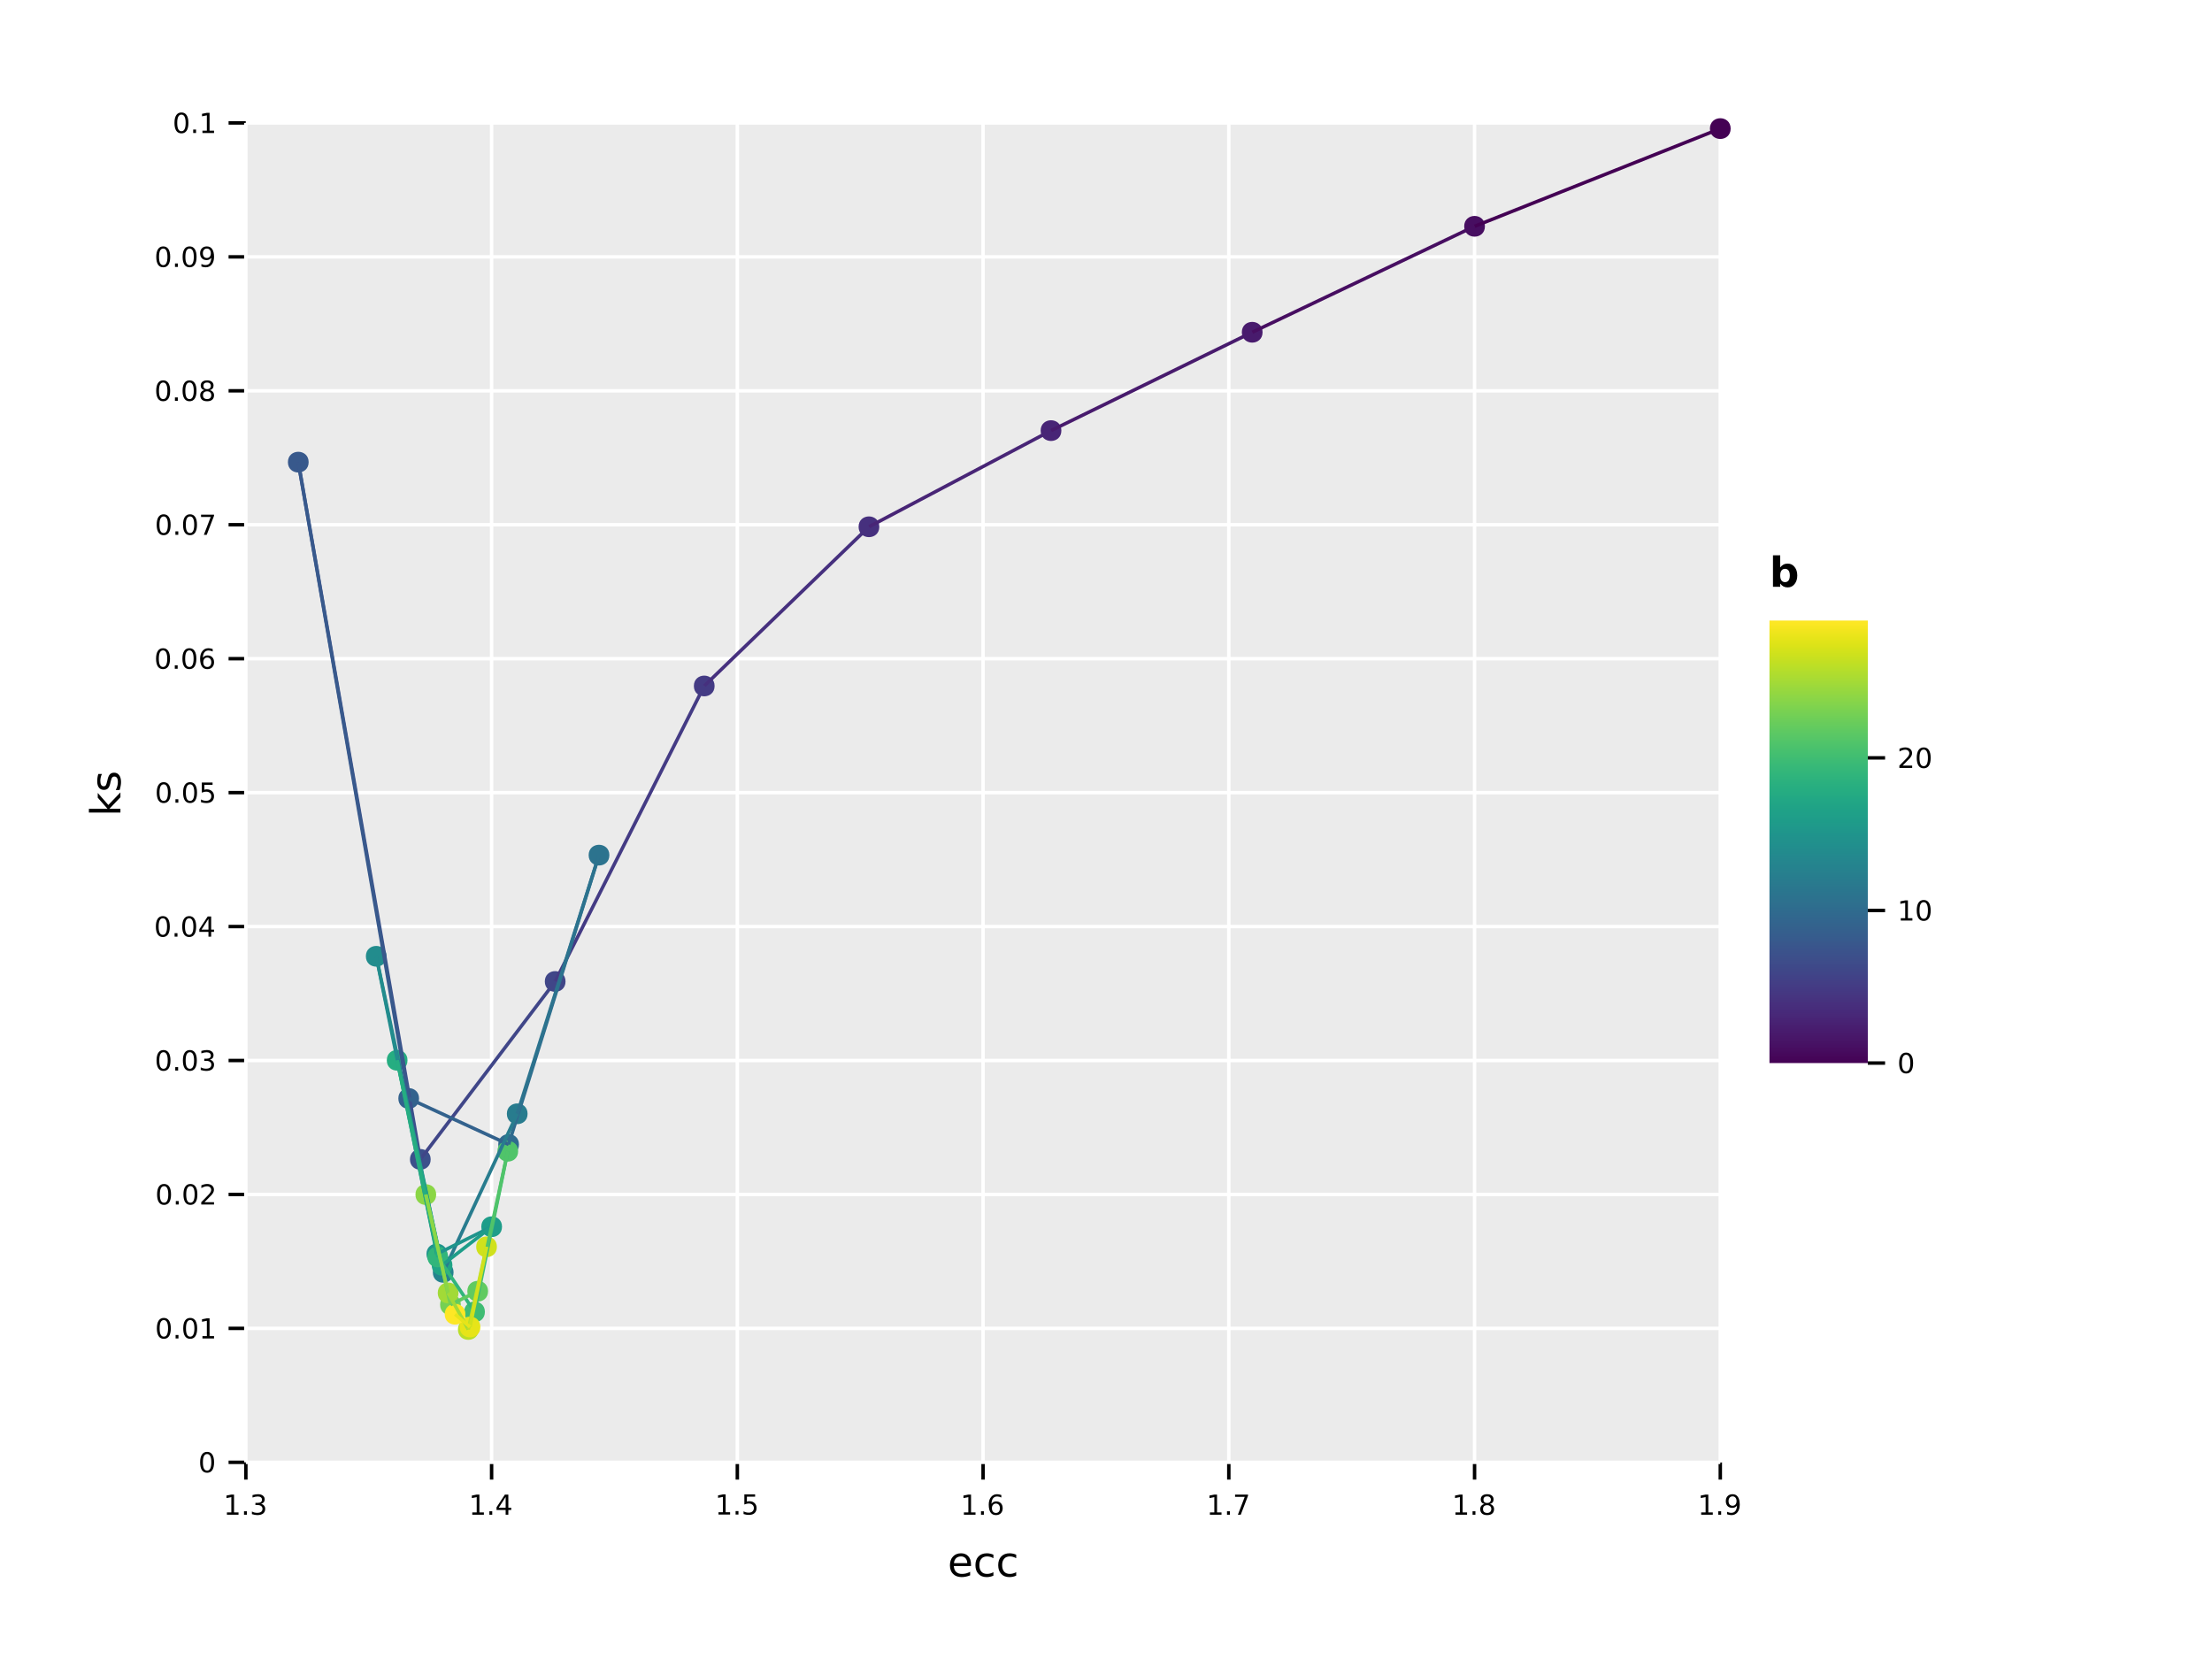 <?xml version="1.0" encoding="UTF-8" standalone="no"?>
<svg
   width="640pt"
   height="480pt"
   viewBox="0 0 640 480"
   version="1.1"
   id="svg438"
   sodipodi:docname="eccs_tested_Photopeak.pdf"
   xmlns:inkscape="http://www.inkscape.org/namespaces/inkscape"
   xmlns:sodipodi="http://sodipodi.sourceforge.net/DTD/sodipodi-0.dtd"
   xmlns:xlink="http://www.w3.org/1999/xlink"
   xmlns="http://www.w3.org/2000/svg"
   xmlns:svg="http://www.w3.org/2000/svg">
  <sodipodi:namedview
     id="namedview438"
     pagecolor="#ffffff"
     bordercolor="#666666"
     borderopacity="1.0"
     inkscape:showpageshadow="2"
     inkscape:pageopacity="0.0"
     inkscape:pagecheckerboard="0"
     inkscape:deskcolor="#d1d1d1"
     inkscape:document-units="pt" />
  <defs
     id="defs273">
    <g
       id="g16">
      <g
         id="glyph-0-0">
        <path
           d="M 1 -0.672 L 2.281 -0.672 L 2.281 -5.109 L 0.875 -4.828 L 0.875 -5.547 L 2.281 -5.828 L 3.062 -5.828 L 3.062 -0.672 L 4.359 -0.672 L 4.359 0 L 1 0 Z M 1 -0.672 "
           id="path1" />
      </g>
      <g
         id="glyph-0-1">
        <path
           d="M 0.859 -1 L 1.688 -1 L 1.688 0 L 0.859 0 Z M 0.859 -1 "
           id="path2" />
      </g>
      <g
         id="glyph-0-2">
        <path
           d="M 3.25 -3.141 C 3.625 -3.066 3.914 -2.898 4.125 -2.641 C 4.344 -2.391 4.453 -2.078 4.453 -1.703 C 4.453 -1.117 4.254 -0.672 3.859 -0.359 C 3.461 -0.047 2.898 0.109 2.172 0.109 C 1.922 0.109 1.664 0.082 1.406 0.031 C 1.156 -0.008 0.891 -0.078 0.609 -0.172 L 0.609 -0.938 C 0.828 -0.812 1.066 -0.711 1.328 -0.641 C 1.586 -0.578 1.859 -0.547 2.141 -0.547 C 2.641 -0.547 3.02 -0.645 3.281 -0.844 C 3.539 -1.039 3.672 -1.328 3.672 -1.703 C 3.672 -2.047 3.547 -2.312 3.297 -2.5 C 3.055 -2.695 2.723 -2.797 2.297 -2.797 L 1.625 -2.797 L 1.625 -3.438 L 2.328 -3.438 C 2.711 -3.438 3.008 -3.516 3.219 -3.672 C 3.426 -3.828 3.531 -4.051 3.531 -4.344 C 3.531 -4.645 3.422 -4.875 3.203 -5.031 C 2.992 -5.195 2.691 -5.281 2.297 -5.281 C 2.078 -5.281 1.844 -5.254 1.594 -5.203 C 1.352 -5.16 1.082 -5.086 0.781 -4.984 L 0.781 -5.688 C 1.082 -5.77 1.363 -5.832 1.625 -5.875 C 1.883 -5.914 2.133 -5.938 2.375 -5.938 C 2.969 -5.938 3.438 -5.801 3.781 -5.531 C 4.133 -5.258 4.312 -4.891 4.312 -4.422 C 4.312 -4.098 4.219 -3.828 4.031 -3.609 C 3.852 -3.391 3.594 -3.234 3.25 -3.141 Z M 3.25 -3.141 "
           id="path3" />
      </g>
      <g
         id="glyph-0-3">
        <path
           d="M 3.031 -5.141 L 1.031 -2.031 L 3.031 -2.031 Z M 2.812 -5.828 L 3.812 -5.828 L 3.812 -2.031 L 4.641 -2.031 L 4.641 -1.375 L 3.812 -1.375 L 3.812 0 L 3.031 0 L 3.031 -1.375 L 0.391 -1.375 L 0.391 -2.141 Z M 2.812 -5.828 "
           id="path4" />
      </g>
      <g
         id="glyph-0-4">
        <path
           d="M 0.859 -5.828 L 3.969 -5.828 L 3.969 -5.172 L 1.594 -5.172 L 1.594 -3.734 C 1.707 -3.773 1.82 -3.805 1.938 -3.828 C 2.051 -3.848 2.164 -3.859 2.281 -3.859 C 2.926 -3.859 3.438 -3.676 3.812 -3.312 C 4.195 -2.957 4.391 -2.477 4.391 -1.875 C 4.391 -1.25 4.191 -0.758 3.797 -0.406 C 3.41 -0.062 2.863 0.109 2.156 0.109 C 1.906 0.109 1.656 0.086 1.406 0.047 C 1.156 0.004 0.895 -0.055 0.625 -0.141 L 0.625 -0.938 C 0.852 -0.801 1.094 -0.703 1.344 -0.641 C 1.594 -0.578 1.859 -0.547 2.141 -0.547 C 2.586 -0.547 2.941 -0.664 3.203 -0.906 C 3.473 -1.145 3.609 -1.469 3.609 -1.875 C 3.609 -2.281 3.473 -2.598 3.203 -2.828 C 2.941 -3.066 2.586 -3.188 2.141 -3.188 C 1.93 -3.188 1.719 -3.16 1.5 -3.109 C 1.289 -3.066 1.078 -3 0.859 -2.906 Z M 0.859 -5.828 "
           id="path5" />
      </g>
      <g
         id="glyph-0-5">
        <path
           d="M 2.641 -3.234 C 2.285 -3.234 2.004 -3.109 1.797 -2.859 C 1.586 -2.617 1.484 -2.289 1.484 -1.875 C 1.484 -1.457 1.586 -1.125 1.797 -0.875 C 2.004 -0.633 2.285 -0.516 2.641 -0.516 C 2.992 -0.516 3.273 -0.633 3.484 -0.875 C 3.691 -1.125 3.797 -1.457 3.797 -1.875 C 3.797 -2.289 3.691 -2.617 3.484 -2.859 C 3.273 -3.109 2.992 -3.234 2.641 -3.234 Z M 4.203 -5.703 L 4.203 -4.984 C 4.004 -5.078 3.805 -5.148 3.609 -5.203 C 3.41 -5.254 3.211 -5.281 3.016 -5.281 C 2.492 -5.281 2.094 -5.102 1.812 -4.75 C 1.539 -4.395 1.383 -3.863 1.344 -3.156 C 1.5 -3.383 1.691 -3.555 1.922 -3.672 C 2.148 -3.797 2.406 -3.859 2.688 -3.859 C 3.27 -3.859 3.734 -3.68 4.078 -3.328 C 4.422 -2.973 4.594 -2.488 4.594 -1.875 C 4.594 -1.27 4.414 -0.785 4.062 -0.422 C 3.707 -0.066 3.234 0.109 2.641 0.109 C 1.961 0.109 1.445 -0.145 1.094 -0.656 C 0.738 -1.176 0.562 -1.926 0.562 -2.906 C 0.562 -3.832 0.781 -4.566 1.219 -5.109 C 1.656 -5.66 2.242 -5.938 2.984 -5.938 C 3.18 -5.938 3.379 -5.914 3.578 -5.875 C 3.773 -5.844 3.984 -5.785 4.203 -5.703 Z M 4.203 -5.703 "
           id="path6" />
      </g>
      <g
         id="glyph-0-6">
        <path
           d="M 0.656 -5.828 L 4.406 -5.828 L 4.406 -5.5 L 2.297 0 L 1.469 0 L 3.453 -5.172 L 0.656 -5.172 Z M 0.656 -5.828 "
           id="path7" />
      </g>
      <g
         id="glyph-0-7">
        <path
           d="M 2.547 -2.766 C 2.172 -2.766 1.875 -2.664 1.656 -2.469 C 1.445 -2.27 1.344 -1.992 1.344 -1.641 C 1.344 -1.285 1.445 -1.008 1.656 -0.812 C 1.875 -0.613 2.172 -0.516 2.547 -0.516 C 2.922 -0.516 3.211 -0.613 3.422 -0.812 C 3.641 -1.02 3.75 -1.297 3.75 -1.641 C 3.75 -1.992 3.641 -2.27 3.422 -2.469 C 3.211 -2.664 2.922 -2.766 2.547 -2.766 Z M 1.75 -3.109 C 1.414 -3.191 1.156 -3.348 0.969 -3.578 C 0.781 -3.805 0.688 -4.086 0.688 -4.422 C 0.688 -4.891 0.848 -5.258 1.172 -5.531 C 1.504 -5.801 1.961 -5.938 2.547 -5.938 C 3.129 -5.938 3.582 -5.801 3.906 -5.531 C 4.238 -5.258 4.406 -4.891 4.406 -4.422 C 4.406 -4.086 4.312 -3.805 4.125 -3.578 C 3.938 -3.348 3.676 -3.191 3.344 -3.109 C 3.719 -3.016 4.008 -2.836 4.219 -2.578 C 4.438 -2.328 4.547 -2.016 4.547 -1.641 C 4.547 -1.078 4.375 -0.645 4.031 -0.344 C 3.688 -0.039 3.191 0.109 2.547 0.109 C 1.898 0.109 1.406 -0.039 1.062 -0.344 C 0.719 -0.645 0.547 -1.078 0.547 -1.641 C 0.547 -2.016 0.648 -2.328 0.859 -2.578 C 1.078 -2.836 1.375 -3.016 1.75 -3.109 Z M 1.469 -4.359 C 1.469 -4.055 1.562 -3.816 1.75 -3.641 C 1.938 -3.473 2.203 -3.391 2.547 -3.391 C 2.879 -3.391 3.141 -3.473 3.328 -3.641 C 3.523 -3.816 3.625 -4.055 3.625 -4.359 C 3.625 -4.66 3.523 -4.895 3.328 -5.062 C 3.141 -5.227 2.879 -5.312 2.547 -5.312 C 2.203 -5.312 1.938 -5.227 1.75 -5.062 C 1.562 -4.895 1.469 -4.66 1.469 -4.359 Z M 1.469 -4.359 "
           id="path8" />
      </g>
      <g
         id="glyph-0-8">
        <path
           d="M 0.875 -0.125 L 0.875 -0.844 C 1.07 -0.75 1.27 -0.676 1.469 -0.625 C 1.676 -0.57 1.879 -0.547 2.078 -0.547 C 2.598 -0.547 2.992 -0.723 3.266 -1.078 C 3.547 -1.43 3.707 -1.961 3.75 -2.672 C 3.594 -2.453 3.398 -2.281 3.172 -2.156 C 2.941 -2.039 2.688 -1.984 2.406 -1.984 C 1.82 -1.984 1.359 -2.156 1.016 -2.5 C 0.672 -2.852 0.5 -3.336 0.5 -3.953 C 0.5 -4.555 0.676 -5.035 1.031 -5.391 C 1.383 -5.754 1.859 -5.938 2.453 -5.938 C 3.129 -5.938 3.645 -5.676 4 -5.156 C 4.352 -4.645 4.531 -3.895 4.531 -2.906 C 4.531 -1.988 4.312 -1.254 3.875 -0.703 C 3.438 -0.16 2.848 0.109 2.109 0.109 C 1.91 0.109 1.707 0.086 1.5 0.047 C 1.301 0.016 1.094 -0.039 0.875 -0.125 Z M 2.453 -2.594 C 2.805 -2.594 3.086 -2.711 3.297 -2.953 C 3.504 -3.203 3.609 -3.535 3.609 -3.953 C 3.609 -4.367 3.504 -4.695 3.297 -4.938 C 3.086 -5.188 2.805 -5.312 2.453 -5.312 C 2.098 -5.312 1.816 -5.188 1.609 -4.938 C 1.398 -4.695 1.297 -4.367 1.297 -3.953 C 1.297 -3.535 1.398 -3.203 1.609 -2.953 C 1.816 -2.711 2.098 -2.594 2.453 -2.594 Z M 2.453 -2.594 "
           id="path9" />
      </g>
      <g
         id="glyph-0-9">
        <path
           d="M 2.547 -5.312 C 2.141 -5.312 1.832 -5.109 1.625 -4.703 C 1.426 -4.305 1.328 -3.707 1.328 -2.906 C 1.328 -2.113 1.426 -1.516 1.625 -1.109 C 1.832 -0.711 2.141 -0.516 2.547 -0.516 C 2.953 -0.516 3.254 -0.711 3.453 -1.109 C 3.66 -1.516 3.766 -2.113 3.766 -2.906 C 3.766 -3.707 3.66 -4.305 3.453 -4.703 C 3.254 -5.109 2.953 -5.312 2.547 -5.312 Z M 2.547 -5.938 C 3.203 -5.938 3.703 -5.676 4.047 -5.156 C 4.391 -4.645 4.562 -3.895 4.562 -2.906 C 4.562 -1.926 4.391 -1.176 4.047 -0.656 C 3.703 -0.145 3.203 0.109 2.547 0.109 C 1.891 0.109 1.391 -0.145 1.047 -0.656 C 0.703 -1.176 0.531 -1.926 0.531 -2.906 C 0.531 -3.895 0.703 -4.645 1.047 -5.156 C 1.391 -5.676 1.891 -5.938 2.547 -5.938 Z M 2.547 -5.938 "
           id="path10" />
      </g>
      <g
         id="glyph-0-10">
        <path
           d="M 1.531 -0.672 L 4.297 -0.672 L 4.297 0 L 0.594 0 L 0.594 -0.672 C 0.883 -0.973 1.289 -1.383 1.812 -1.906 C 2.332 -2.438 2.656 -2.773 2.781 -2.922 C 3.039 -3.203 3.219 -3.441 3.312 -3.641 C 3.414 -3.836 3.469 -4.031 3.469 -4.219 C 3.469 -4.531 3.359 -4.785 3.141 -4.984 C 2.922 -5.18 2.641 -5.281 2.297 -5.281 C 2.047 -5.281 1.781 -5.234 1.5 -5.141 C 1.227 -5.055 0.938 -4.926 0.625 -4.75 L 0.625 -5.547 C 0.945 -5.68 1.242 -5.781 1.516 -5.844 C 1.797 -5.906 2.051 -5.938 2.281 -5.938 C 2.883 -5.938 3.363 -5.785 3.719 -5.484 C 4.082 -5.18 4.266 -4.781 4.266 -4.281 C 4.266 -4.039 4.219 -3.812 4.125 -3.594 C 4.031 -3.375 3.867 -3.117 3.641 -2.828 C 3.566 -2.754 3.352 -2.535 3 -2.172 C 2.656 -1.816 2.164 -1.316 1.531 -0.672 Z M 1.531 -0.672 "
           id="path11" />
      </g>
      <g
         id="glyph-1-0">
        <path
           d="M 6.75 -3.547 L 6.75 -3.031 L 1.781 -3.031 C 1.832 -2.281 2.055 -1.711 2.453 -1.328 C 2.859 -0.941 3.414 -0.75 4.125 -0.75 C 4.539 -0.75 4.941 -0.797 5.328 -0.891 C 5.723 -0.992 6.113 -1.148 6.5 -1.359 L 6.5 -0.328 C 6.102 -0.172 5.703 -0.051 5.297 0.031 C 4.891 0.125 4.477 0.172 4.062 0.172 C 3.02 0.172 2.191 -0.129 1.578 -0.734 C 0.961 -1.348 0.656 -2.176 0.656 -3.219 C 0.656 -4.289 0.945 -5.141 1.531 -5.766 C 2.113 -6.398 2.895 -6.719 3.875 -6.719 C 4.758 -6.719 5.457 -6.43 5.969 -5.859 C 6.488 -5.297 6.75 -4.523 6.75 -3.547 Z M 5.672 -3.875 C 5.66 -4.457 5.492 -4.926 5.172 -5.281 C 4.848 -5.633 4.422 -5.812 3.891 -5.812 C 3.285 -5.812 2.801 -5.641 2.438 -5.297 C 2.082 -4.953 1.879 -4.473 1.828 -3.859 Z M 5.672 -3.875 "
           id="path12" />
      </g>
      <g
         id="glyph-1-1">
        <path
           d="M 5.859 -6.312 L 5.859 -5.297 C 5.547 -5.473 5.238 -5.602 4.938 -5.688 C 4.633 -5.77 4.328 -5.812 4.016 -5.812 C 3.305 -5.812 2.758 -5.586 2.375 -5.141 C 1.988 -4.703 1.797 -4.082 1.797 -3.281 C 1.797 -2.477 1.988 -1.852 2.375 -1.406 C 2.758 -0.969 3.305 -0.75 4.016 -0.75 C 4.328 -0.75 4.633 -0.789 4.938 -0.875 C 5.238 -0.957 5.547 -1.082 5.859 -1.25 L 5.859 -0.25 C 5.555 -0.113 5.242 -0.008 4.922 0.062 C 4.598 0.133 4.254 0.172 3.891 0.172 C 2.898 0.172 2.113 -0.133 1.531 -0.75 C 0.945 -1.375 0.656 -2.219 0.656 -3.281 C 0.656 -4.344 0.945 -5.18 1.531 -5.797 C 2.125 -6.41 2.938 -6.719 3.969 -6.719 C 4.289 -6.719 4.609 -6.68 4.922 -6.609 C 5.242 -6.547 5.555 -6.445 5.859 -6.312 Z M 5.859 -6.312 "
           id="path13" />
      </g>
      <g
         id="glyph-2-0">
        <path
           d="M -9.125 -1.094 L -9.125 -2.172 L -3.734 -2.172 L -6.562 -5.391 L -6.562 -6.766 L -3.5 -3.281 L 0 -6.922 L 0 -5.516 L -3.203 -2.172 L 0 -2.172 L 0 -1.094 Z M -9.125 -1.094 "
           id="path14" />
      </g>
      <g
         id="glyph-2-1">
        <path
           d="M -6.375 -5.312 L -5.344 -5.312 C -5.5 -5.008 -5.613 -4.691 -5.688 -4.359 C -5.77 -4.035 -5.812 -3.695 -5.812 -3.344 C -5.812 -2.812 -5.727 -2.41 -5.562 -2.141 C -5.406 -1.867 -5.16 -1.734 -4.828 -1.734 C -4.578 -1.734 -4.379 -1.828 -4.234 -2.016 C -4.098 -2.211 -3.969 -2.602 -3.844 -3.188 L -3.75 -3.547 C -3.594 -4.316 -3.363 -4.863 -3.062 -5.188 C -2.758 -5.508 -2.344 -5.672 -1.812 -5.672 C -1.195 -5.672 -0.711 -5.426 -0.359 -4.938 C -0.004 -4.457 0.172 -3.797 0.172 -2.953 C 0.172 -2.598 0.133 -2.227 0.062 -1.844 C 0 -1.469 -0.098 -1.07 -0.234 -0.656 L -1.359 -0.656 C -1.148 -1.051 -0.992 -1.441 -0.891 -1.828 C -0.785 -2.211 -0.734 -2.598 -0.734 -2.984 C -0.734 -3.484 -0.816 -3.867 -0.984 -4.141 C -1.16 -4.422 -1.41 -4.562 -1.734 -4.562 C -2.023 -4.562 -2.25 -4.461 -2.406 -4.266 C -2.562 -4.066 -2.711 -3.633 -2.859 -2.969 L -2.938 -2.594 C -3.082 -1.926 -3.301 -1.441 -3.594 -1.141 C -3.883 -0.848 -4.281 -0.703 -4.781 -0.703 C -5.406 -0.703 -5.883 -0.922 -6.219 -1.359 C -6.551 -1.797 -6.719 -2.414 -6.719 -3.219 C -6.719 -3.613 -6.688 -3.988 -6.625 -4.344 C -6.57 -4.695 -6.488 -5.02 -6.375 -5.312 Z M -6.375 -5.312 "
           id="path15" />
      </g>
      <g
         id="glyph-3-0">
        <path
           d="M 4.5 -1.359 C 4.945 -1.359 5.289 -1.52 5.531 -1.844 C 5.77 -2.176 5.891 -2.656 5.891 -3.281 C 5.891 -3.906 5.77 -4.379 5.531 -4.703 C 5.289 -5.035 4.945 -5.203 4.5 -5.203 C 4.051 -5.203 3.707 -5.035 3.469 -4.703 C 3.227 -4.367 3.109 -3.895 3.109 -3.281 C 3.109 -2.656 3.227 -2.176 3.469 -1.844 C 3.707 -1.52 4.051 -1.359 4.5 -1.359 Z M 3.109 -5.609 C 3.398 -5.984 3.719 -6.258 4.062 -6.438 C 4.414 -6.625 4.82 -6.719 5.281 -6.719 C 6.094 -6.719 6.754 -6.395 7.266 -5.75 C 7.785 -5.113 8.047 -4.289 8.047 -3.281 C 8.047 -2.27 7.785 -1.441 7.266 -0.797 C 6.754 -0.148 6.094 0.172 5.281 0.172 C 4.82 0.172 4.414 0.082 4.062 -0.094 C 3.719 -0.281 3.398 -0.566 3.109 -0.953 L 3.109 0 L 1.016 0 L 1.016 -9.125 L 3.109 -9.125 Z M 3.109 -5.609 "
           id="path16" />
      </g>
    </g>
    <clipPath
       id="clip-0">
      <path
         clip-rule="nonzero"
         d="M 511.961 179.539 L 540.414 179.539 L 540.414 307.578 L 511.961 307.578 Z M 511.961 179.539 "
         id="path17" />
    </clipPath>
    <linearGradient
       id="linear-pattern-0"
       gradientUnits="userSpaceOnUse"
       x1="526.189"
       y1="307.578"
       x2="526.189"
       y2="179.539">
      <stop
         offset="0"
         stop-color="rgb(26.666%, 0.392%, 32.941%)"
         stop-opacity="1"
         id="stop17" />
      <stop
         offset="0.004"
         stop-color="rgb(26.86%, 0.978%, 33.527%)"
         stop-opacity="1"
         id="stop18" />
      <stop
         offset="0.008"
         stop-color="rgb(27.055%, 1.564%, 34.114%)"
         stop-opacity="1"
         id="stop19" />
      <stop
         offset="0.012"
         stop-color="rgb(27.251%, 2.151%, 34.702%)"
         stop-opacity="1"
         id="stop20" />
      <stop
         offset="0.016"
         stop-color="rgb(27.448%, 2.74%, 35.291%)"
         stop-opacity="1"
         id="stop21" />
      <stop
         offset="0.02"
         stop-color="rgb(27.449%, 3.328%, 35.88%)"
         stop-opacity="1"
         id="stop22" />
      <stop
         offset="0.023"
         stop-color="rgb(27.451%, 3.917%, 36.469%)"
         stop-opacity="1"
         id="stop23" />
      <stop
         offset="0.027"
         stop-color="rgb(27.644%, 4.504%, 37.054%)"
         stop-opacity="1"
         id="stop24" />
      <stop
         offset="0.031"
         stop-color="rgb(27.84%, 5.093%, 37.642%)"
         stop-opacity="1"
         id="stop25" />
      <stop
         offset="0.035"
         stop-color="rgb(27.841%, 5.681%, 38.229%)"
         stop-opacity="1"
         id="stop26" />
      <stop
         offset="0.039"
         stop-color="rgb(27.843%, 6.27%, 38.818%)"
         stop-opacity="1"
         id="stop27" />
      <stop
         offset="0.043"
         stop-color="rgb(27.843%, 6.857%, 39.212%)"
         stop-opacity="1"
         id="stop28" />
      <stop
         offset="0.047"
         stop-color="rgb(27.843%, 7.446%, 39.606%)"
         stop-opacity="1"
         id="stop29" />
      <stop
         offset="0.051"
         stop-color="rgb(28.038%, 8.034%, 40.193%)"
         stop-opacity="1"
         id="stop30" />
      <stop
         offset="0.055"
         stop-color="rgb(28.235%, 8.623%, 40.782%)"
         stop-opacity="1"
         id="stop31" />
      <stop
         offset="0.059"
         stop-color="rgb(28.235%, 9.015%, 41.174%)"
         stop-opacity="1"
         id="stop32" />
      <stop
         offset="0.062"
         stop-color="rgb(28.235%, 9.409%, 41.566%)"
         stop-opacity="1"
         id="stop33" />
      <stop
         offset="0.066"
         stop-color="rgb(28.235%, 9.996%, 42.154%)"
         stop-opacity="1"
         id="stop34" />
      <stop
         offset="0.07"
         stop-color="rgb(28.235%, 10.585%, 42.743%)"
         stop-opacity="1"
         id="stop35" />
      <stop
         offset="0.074"
         stop-color="rgb(28.235%, 10.977%, 43.135%)"
         stop-opacity="1"
         id="stop36" />
      <stop
         offset="0.078"
         stop-color="rgb(28.235%, 11.369%, 43.527%)"
         stop-opacity="1"
         id="stop37" />
      <stop
         offset="0.082"
         stop-color="rgb(28.235%, 11.957%, 43.919%)"
         stop-opacity="1"
         id="stop38" />
      <stop
         offset="0.086"
         stop-color="rgb(28.235%, 12.546%, 44.312%)"
         stop-opacity="1"
         id="stop39" />
      <stop
         offset="0.09"
         stop-color="rgb(28.235%, 13.133%, 44.899%)"
         stop-opacity="1"
         id="stop40" />
      <stop
         offset="0.094"
         stop-color="rgb(28.235%, 13.721%, 45.488%)"
         stop-opacity="1"
         id="stop41" />
      <stop
         offset="0.098"
         stop-color="rgb(28.235%, 14.113%, 45.88%)"
         stop-opacity="1"
         id="stop42" />
      <stop
         offset="0.102"
         stop-color="rgb(28.235%, 14.507%, 46.272%)"
         stop-opacity="1"
         id="stop43" />
      <stop
         offset="0.105"
         stop-color="rgb(28.235%, 15.094%, 46.664%)"
         stop-opacity="1"
         id="stop44" />
      <stop
         offset="0.109"
         stop-color="rgb(28.235%, 15.681%, 47.057%)"
         stop-opacity="1"
         id="stop45" />
      <stop
         offset="0.113"
         stop-color="rgb(28.04%, 16.074%, 47.449%)"
         stop-opacity="1"
         id="stop46" />
      <stop
         offset="0.117"
         stop-color="rgb(27.844%, 16.467%, 47.841%)"
         stop-opacity="1"
         id="stop47" />
      <stop
         offset="0.121"
         stop-color="rgb(27.843%, 17.055%, 48.036%)"
         stop-opacity="1"
         id="stop48" />
      <stop
         offset="0.125"
         stop-color="rgb(27.843%, 17.644%, 48.233%)"
         stop-opacity="1"
         id="stop49" />
      <stop
         offset="0.129"
         stop-color="rgb(27.843%, 18.036%, 48.625%)"
         stop-opacity="1"
         id="stop50" />
      <stop
         offset="0.133"
         stop-color="rgb(27.843%, 18.428%, 49.017%)"
         stop-opacity="1"
         id="stop51" />
      <stop
         offset="0.137"
         stop-color="rgb(27.646%, 19.016%, 49.214%)"
         stop-opacity="1"
         id="stop52" />
      <stop
         offset="0.141"
         stop-color="rgb(27.451%, 19.603%, 49.411%)"
         stop-opacity="1"
         id="stop53" />
      <stop
         offset="0.145"
         stop-color="rgb(27.451%, 19.995%, 49.802%)"
         stop-opacity="1"
         id="stop54" />
      <stop
         offset="0.148"
         stop-color="rgb(27.451%, 20.389%, 50.194%)"
         stop-opacity="1"
         id="stop55" />
      <stop
         offset="0.152"
         stop-color="rgb(27.254%, 20.976%, 50.391%)"
         stop-opacity="1"
         id="stop56" />
      <stop
         offset="0.156"
         stop-color="rgb(27.058%, 21.564%, 50.587%)"
         stop-opacity="1"
         id="stop57" />
      <stop
         offset="0.16"
         stop-color="rgb(26.863%, 21.956%, 50.978%)"
         stop-opacity="1"
         id="stop58" />
      <stop
         offset="0.164"
         stop-color="rgb(26.668%, 22.35%, 51.37%)"
         stop-opacity="1"
         id="stop59" />
      <stop
         offset="0.168"
         stop-color="rgb(26.666%, 22.742%, 51.566%)"
         stop-opacity="1"
         id="stop60" />
      <stop
         offset="0.172"
         stop-color="rgb(26.666%, 23.135%, 51.762%)"
         stop-opacity="1"
         id="stop61" />
      <stop
         offset="0.176"
         stop-color="rgb(26.469%, 23.723%, 51.958%)"
         stop-opacity="1"
         id="stop62" />
      <stop
         offset="0.18"
         stop-color="rgb(26.274%, 24.31%, 52.155%)"
         stop-opacity="1"
         id="stop63" />
      <stop
         offset="0.184"
         stop-color="rgb(26.077%, 24.702%, 52.35%)"
         stop-opacity="1"
         id="stop64" />
      <stop
         offset="0.188"
         stop-color="rgb(25.882%, 25.095%, 52.547%)"
         stop-opacity="1"
         id="stop65" />
      <stop
         offset="0.191"
         stop-color="rgb(25.687%, 25.487%, 52.742%)"
         stop-opacity="1"
         id="stop66" />
      <stop
         offset="0.195"
         stop-color="rgb(25.491%, 25.88%, 52.939%)"
         stop-opacity="1"
         id="stop67" />
      <stop
         offset="0.199"
         stop-color="rgb(25.294%, 26.468%, 53.134%)"
         stop-opacity="1"
         id="stop68" />
      <stop
         offset="0.203"
         stop-color="rgb(25.099%, 27.057%, 53.331%)"
         stop-opacity="1"
         id="stop69" />
      <stop
         offset="0.207"
         stop-color="rgb(24.902%, 27.449%, 53.331%)"
         stop-opacity="1"
         id="stop70" />
      <stop
         offset="0.211"
         stop-color="rgb(24.707%, 27.841%, 53.333%)"
         stop-opacity="1"
         id="stop71" />
      <stop
         offset="0.215"
         stop-color="rgb(24.51%, 28.233%, 53.528%)"
         stop-opacity="1"
         id="stop72" />
      <stop
         offset="0.219"
         stop-color="rgb(24.315%, 28.625%, 53.725%)"
         stop-opacity="1"
         id="stop73" />
      <stop
         offset="0.223"
         stop-color="rgb(24.313%, 29.211%, 53.92%)"
         stop-opacity="1"
         id="stop74" />
      <stop
         offset="0.227"
         stop-color="rgb(24.313%, 29.799%, 54.115%)"
         stop-opacity="1"
         id="stop75" />
      <stop
         offset="0.23"
         stop-color="rgb(24.117%, 30.193%, 54.115%)"
         stop-opacity="1"
         id="stop76" />
      <stop
         offset="0.234"
         stop-color="rgb(23.921%, 30.586%, 54.117%)"
         stop-opacity="1"
         id="stop77" />
      <stop
         offset="0.238"
         stop-color="rgb(23.724%, 30.978%, 54.312%)"
         stop-opacity="1"
         id="stop78" />
      <stop
         offset="0.242"
         stop-color="rgb(23.529%, 31.371%, 54.507%)"
         stop-opacity="1"
         id="stop79" />
      <stop
         offset="0.246"
         stop-color="rgb(23.332%, 31.763%, 54.507%)"
         stop-opacity="1"
         id="stop80" />
      <stop
         offset="0.25"
         stop-color="rgb(23.137%, 32.155%, 54.509%)"
         stop-opacity="1"
         id="stop81" />
      <stop
         offset="0.254"
         stop-color="rgb(22.94%, 32.547%, 54.704%)"
         stop-opacity="1"
         id="stop82" />
      <stop
         offset="0.258"
         stop-color="rgb(22.745%, 32.939%, 54.9%)"
         stop-opacity="1"
         id="stop83" />
      <stop
         offset="0.262"
         stop-color="rgb(22.548%, 33.331%, 54.9%)"
         stop-opacity="1"
         id="stop84" />
      <stop
         offset="0.266"
         stop-color="rgb(22.353%, 33.723%, 54.901%)"
         stop-opacity="1"
         id="stop85" />
      <stop
         offset="0.27"
         stop-color="rgb(22.156%, 34.311%, 54.901%)"
         stop-opacity="1"
         id="stop86" />
      <stop
         offset="0.273"
         stop-color="rgb(21.96%, 34.9%, 54.901%)"
         stop-opacity="1"
         id="stop87" />
      <stop
         offset="0.277"
         stop-color="rgb(21.764%, 35.292%, 55.096%)"
         stop-opacity="1"
         id="stop88" />
      <stop
         offset="0.281"
         stop-color="rgb(21.568%, 35.684%, 55.292%)"
         stop-opacity="1"
         id="stop89" />
      <stop
         offset="0.285"
         stop-color="rgb(21.371%, 36.076%, 55.292%)"
         stop-opacity="1"
         id="stop90" />
      <stop
         offset="0.289"
         stop-color="rgb(21.176%, 36.469%, 55.293%)"
         stop-opacity="1"
         id="stop91" />
      <stop
         offset="0.293"
         stop-color="rgb(20.979%, 36.861%, 55.293%)"
         stop-opacity="1"
         id="stop92" />
      <stop
         offset="0.297"
         stop-color="rgb(20.784%, 37.253%, 55.293%)"
         stop-opacity="1"
         id="stop93" />
      <stop
         offset="0.301"
         stop-color="rgb(20.587%, 37.645%, 55.293%)"
         stop-opacity="1"
         id="stop94" />
      <stop
         offset="0.305"
         stop-color="rgb(20.392%, 38.037%, 55.293%)"
         stop-opacity="1"
         id="stop95" />
      <stop
         offset="0.309"
         stop-color="rgb(20.195%, 38.429%, 55.293%)"
         stop-opacity="1"
         id="stop96" />
      <stop
         offset="0.312"
         stop-color="rgb(20%, 38.821%, 55.293%)"
         stop-opacity="1"
         id="stop97" />
      <stop
         offset="0.316"
         stop-color="rgb(19.803%, 39.214%, 55.489%)"
         stop-opacity="1"
         id="stop98" />
      <stop
         offset="0.32"
         stop-color="rgb(19.608%, 39.606%, 55.685%)"
         stop-opacity="1"
         id="stop99" />
      <stop
         offset="0.324"
         stop-color="rgb(19.411%, 39.998%, 55.685%)"
         stop-opacity="1"
         id="stop100" />
      <stop
         offset="0.328"
         stop-color="rgb(19.215%, 40.39%, 55.685%)"
         stop-opacity="1"
         id="stop101" />
      <stop
         offset="0.332"
         stop-color="rgb(19.02%, 40.782%, 55.685%)"
         stop-opacity="1"
         id="stop102" />
      <stop
         offset="0.336"
         stop-color="rgb(18.825%, 41.174%, 55.685%)"
         stop-opacity="1"
         id="stop103" />
      <stop
         offset="0.34"
         stop-color="rgb(18.628%, 41.566%, 55.685%)"
         stop-opacity="1"
         id="stop104" />
      <stop
         offset="0.344"
         stop-color="rgb(18.433%, 41.959%, 55.685%)"
         stop-opacity="1"
         id="stop105" />
      <stop
         offset="0.348"
         stop-color="rgb(18.236%, 42.351%, 55.685%)"
         stop-opacity="1"
         id="stop106" />
      <stop
         offset="0.352"
         stop-color="rgb(18.04%, 42.743%, 55.685%)"
         stop-opacity="1"
         id="stop107" />
      <stop
         offset="0.355"
         stop-color="rgb(18.039%, 43.135%, 55.685%)"
         stop-opacity="1"
         id="stop108" />
      <stop
         offset="0.359"
         stop-color="rgb(18.039%, 43.527%, 55.685%)"
         stop-opacity="1"
         id="stop109" />
      <stop
         offset="0.363"
         stop-color="rgb(17.842%, 43.919%, 55.685%)"
         stop-opacity="1"
         id="stop110" />
      <stop
         offset="0.367"
         stop-color="rgb(17.647%, 44.312%, 55.685%)"
         stop-opacity="1"
         id="stop111" />
      <stop
         offset="0.371"
         stop-color="rgb(17.45%, 44.507%, 55.685%)"
         stop-opacity="1"
         id="stop112" />
      <stop
         offset="0.375"
         stop-color="rgb(17.255%, 44.704%, 55.685%)"
         stop-opacity="1"
         id="stop113" />
      <stop
         offset="0.379"
         stop-color="rgb(17.059%, 45.096%, 55.685%)"
         stop-opacity="1"
         id="stop114" />
      <stop
         offset="0.383"
         stop-color="rgb(16.864%, 45.488%, 55.685%)"
         stop-opacity="1"
         id="stop115" />
      <stop
         offset="0.387"
         stop-color="rgb(16.667%, 45.88%, 55.685%)"
         stop-opacity="1"
         id="stop116" />
      <stop
         offset="0.391"
         stop-color="rgb(16.472%, 46.272%, 55.685%)"
         stop-opacity="1"
         id="stop117" />
      <stop
         offset="0.395"
         stop-color="rgb(16.47%, 46.664%, 55.685%)"
         stop-opacity="1"
         id="stop118" />
      <stop
         offset="0.398"
         stop-color="rgb(16.47%, 47.057%, 55.685%)"
         stop-opacity="1"
         id="stop119" />
      <stop
         offset="0.402"
         stop-color="rgb(16.273%, 47.449%, 55.685%)"
         stop-opacity="1"
         id="stop120" />
      <stop
         offset="0.406"
         stop-color="rgb(16.078%, 47.841%, 55.685%)"
         stop-opacity="1"
         id="stop121" />
      <stop
         offset="0.41"
         stop-color="rgb(15.883%, 48.233%, 55.685%)"
         stop-opacity="1"
         id="stop122" />
      <stop
         offset="0.414"
         stop-color="rgb(15.688%, 48.625%, 55.685%)"
         stop-opacity="1"
         id="stop123" />
      <stop
         offset="0.418"
         stop-color="rgb(15.491%, 49.017%, 55.685%)"
         stop-opacity="1"
         id="stop124" />
      <stop
         offset="0.422"
         stop-color="rgb(15.295%, 49.409%, 55.685%)"
         stop-opacity="1"
         id="stop125" />
      <stop
         offset="0.426"
         stop-color="rgb(15.294%, 49.802%, 55.685%)"
         stop-opacity="1"
         id="stop126" />
      <stop
         offset="0.43"
         stop-color="rgb(15.294%, 50.194%, 55.685%)"
         stop-opacity="1"
         id="stop127" />
      <stop
         offset="0.434"
         stop-color="rgb(15.097%, 50.586%, 55.685%)"
         stop-opacity="1"
         id="stop128" />
      <stop
         offset="0.438"
         stop-color="rgb(14.902%, 50.978%, 55.685%)"
         stop-opacity="1"
         id="stop129" />
      <stop
         offset="0.441"
         stop-color="rgb(14.706%, 51.173%, 55.685%)"
         stop-opacity="1"
         id="stop130" />
      <stop
         offset="0.445"
         stop-color="rgb(14.511%, 51.37%, 55.685%)"
         stop-opacity="1"
         id="stop131" />
      <stop
         offset="0.449"
         stop-color="rgb(14.51%, 51.762%, 55.685%)"
         stop-opacity="1"
         id="stop132" />
      <stop
         offset="0.453"
         stop-color="rgb(14.51%, 52.155%, 55.685%)"
         stop-opacity="1"
         id="stop133" />
      <stop
         offset="0.457"
         stop-color="rgb(14.313%, 52.547%, 55.685%)"
         stop-opacity="1"
         id="stop134" />
      <stop
         offset="0.461"
         stop-color="rgb(14.117%, 52.939%, 55.685%)"
         stop-opacity="1"
         id="stop135" />
      <stop
         offset="0.465"
         stop-color="rgb(13.921%, 53.331%, 55.685%)"
         stop-opacity="1"
         id="stop136" />
      <stop
         offset="0.469"
         stop-color="rgb(13.725%, 53.723%, 55.685%)"
         stop-opacity="1"
         id="stop137" />
      <stop
         offset="0.473"
         stop-color="rgb(13.53%, 54.115%, 55.489%)"
         stop-opacity="1"
         id="stop138" />
      <stop
         offset="0.477"
         stop-color="rgb(13.335%, 54.507%, 55.293%)"
         stop-opacity="1"
         id="stop139" />
      <stop
         offset="0.48"
         stop-color="rgb(13.333%, 54.9%, 55.293%)"
         stop-opacity="1"
         id="stop140" />
      <stop
         offset="0.484"
         stop-color="rgb(13.333%, 55.292%, 55.293%)"
         stop-opacity="1"
         id="stop141" />
      <stop
         offset="0.488"
         stop-color="rgb(13.136%, 55.684%, 55.293%)"
         stop-opacity="1"
         id="stop142" />
      <stop
         offset="0.492"
         stop-color="rgb(12.941%, 56.076%, 55.293%)"
         stop-opacity="1"
         id="stop143" />
      <stop
         offset="0.496"
         stop-color="rgb(12.941%, 56.468%, 55.098%)"
         stop-opacity="1"
         id="stop144" />
      <stop
         offset="0.5"
         stop-color="rgb(12.941%, 56.86%, 54.903%)"
         stop-opacity="1"
         id="stop145" />
      <stop
         offset="0.504"
         stop-color="rgb(12.744%, 57.057%, 54.901%)"
         stop-opacity="1"
         id="stop146" />
      <stop
         offset="0.508"
         stop-color="rgb(12.549%, 57.254%, 54.901%)"
         stop-opacity="1"
         id="stop147" />
      <stop
         offset="0.512"
         stop-color="rgb(12.354%, 57.645%, 54.901%)"
         stop-opacity="1"
         id="stop148" />
      <stop
         offset="0.516"
         stop-color="rgb(12.158%, 58.037%, 54.901%)"
         stop-opacity="1"
         id="stop149" />
      <stop
         offset="0.52"
         stop-color="rgb(12.157%, 58.429%, 54.704%)"
         stop-opacity="1"
         id="stop150" />
      <stop
         offset="0.523"
         stop-color="rgb(12.157%, 58.821%, 54.509%)"
         stop-opacity="1"
         id="stop151" />
      <stop
         offset="0.527"
         stop-color="rgb(12.157%, 59.213%, 54.509%)"
         stop-opacity="1"
         id="stop152" />
      <stop
         offset="0.531"
         stop-color="rgb(12.157%, 59.605%, 54.509%)"
         stop-opacity="1"
         id="stop153" />
      <stop
         offset="0.535"
         stop-color="rgb(12.157%, 59.998%, 54.312%)"
         stop-opacity="1"
         id="stop154" />
      <stop
         offset="0.539"
         stop-color="rgb(12.157%, 60.39%, 54.117%)"
         stop-opacity="1"
         id="stop155" />
      <stop
         offset="0.543"
         stop-color="rgb(11.96%, 60.782%, 53.922%)"
         stop-opacity="1"
         id="stop156" />
      <stop
         offset="0.547"
         stop-color="rgb(11.765%, 61.174%, 53.726%)"
         stop-opacity="1"
         id="stop157" />
      <stop
         offset="0.551"
         stop-color="rgb(11.96%, 61.566%, 53.725%)"
         stop-opacity="1"
         id="stop158" />
      <stop
         offset="0.555"
         stop-color="rgb(12.155%, 61.958%, 53.725%)"
         stop-opacity="1"
         id="stop159" />
      <stop
         offset="0.559"
         stop-color="rgb(12.155%, 62.35%, 53.528%)"
         stop-opacity="1"
         id="stop160" />
      <stop
         offset="0.562"
         stop-color="rgb(12.157%, 62.743%, 53.333%)"
         stop-opacity="1"
         id="stop161" />
      <stop
         offset="0.566"
         stop-color="rgb(12.157%, 62.939%, 53.137%)"
         stop-opacity="1"
         id="stop162" />
      <stop
         offset="0.57"
         stop-color="rgb(12.157%, 63.136%, 52.942%)"
         stop-opacity="1"
         id="stop163" />
      <stop
         offset="0.574"
         stop-color="rgb(12.352%, 63.527%, 52.745%)"
         stop-opacity="1"
         id="stop164" />
      <stop
         offset="0.578"
         stop-color="rgb(12.547%, 63.919%, 52.55%)"
         stop-opacity="1"
         id="stop165" />
      <stop
         offset="0.582"
         stop-color="rgb(12.743%, 64.311%, 52.353%)"
         stop-opacity="1"
         id="stop166" />
      <stop
         offset="0.586"
         stop-color="rgb(12.939%, 64.703%, 52.158%)"
         stop-opacity="1"
         id="stop167" />
      <stop
         offset="0.59"
         stop-color="rgb(13.135%, 65.096%, 52.156%)"
         stop-opacity="1"
         id="stop168" />
      <stop
         offset="0.594"
         stop-color="rgb(13.332%, 65.488%, 52.156%)"
         stop-opacity="1"
         id="stop169" />
      <stop
         offset="0.598"
         stop-color="rgb(13.527%, 65.88%, 51.764%)"
         stop-opacity="1"
         id="stop170" />
      <stop
         offset="0.602"
         stop-color="rgb(13.724%, 66.272%, 51.373%)"
         stop-opacity="1"
         id="stop171" />
      <stop
         offset="0.605"
         stop-color="rgb(14.116%, 66.664%, 51.176%)"
         stop-opacity="1"
         id="stop172" />
      <stop
         offset="0.609"
         stop-color="rgb(14.508%, 67.056%, 50.981%)"
         stop-opacity="1"
         id="stop173" />
      <stop
         offset="0.613"
         stop-color="rgb(14.703%, 67.448%, 50.784%)"
         stop-opacity="1"
         id="stop174" />
      <stop
         offset="0.617"
         stop-color="rgb(14.9%, 67.841%, 50.589%)"
         stop-opacity="1"
         id="stop175" />
      <stop
         offset="0.621"
         stop-color="rgb(15.292%, 68.036%, 50.392%)"
         stop-opacity="1"
         id="stop176" />
      <stop
         offset="0.625"
         stop-color="rgb(15.685%, 68.233%, 50.197%)"
         stop-opacity="1"
         id="stop177" />
      <stop
         offset="0.629"
         stop-color="rgb(16.077%, 68.625%, 50%)"
         stop-opacity="1"
         id="stop178" />
      <stop
         offset="0.633"
         stop-color="rgb(16.469%, 69.017%, 49.803%)"
         stop-opacity="1"
         id="stop179" />
      <stop
         offset="0.637"
         stop-color="rgb(17.056%, 69.409%, 49.411%)"
         stop-opacity="1"
         id="stop180" />
      <stop
         offset="0.641"
         stop-color="rgb(17.645%, 69.801%, 49.02%)"
         stop-opacity="1"
         id="stop181" />
      <stop
         offset="0.645"
         stop-color="rgb(18.037%, 70.193%, 48.824%)"
         stop-opacity="1"
         id="stop182" />
      <stop
         offset="0.648"
         stop-color="rgb(18.43%, 70.586%, 48.627%)"
         stop-opacity="1"
         id="stop183" />
      <stop
         offset="0.652"
         stop-color="rgb(19.017%, 70.978%, 48.235%)"
         stop-opacity="1"
         id="stop184" />
      <stop
         offset="0.656"
         stop-color="rgb(19.606%, 71.37%, 47.844%)"
         stop-opacity="1"
         id="stop185" />
      <stop
         offset="0.66"
         stop-color="rgb(20.193%, 71.565%, 47.647%)"
         stop-opacity="1"
         id="stop186" />
      <stop
         offset="0.664"
         stop-color="rgb(20.782%, 71.762%, 47.45%)"
         stop-opacity="1"
         id="stop187" />
      <stop
         offset="0.668"
         stop-color="rgb(21.37%, 72.154%, 47.058%)"
         stop-opacity="1"
         id="stop188" />
      <stop
         offset="0.672"
         stop-color="rgb(21.959%, 72.546%, 46.667%)"
         stop-opacity="1"
         id="stop189" />
      <stop
         offset="0.676"
         stop-color="rgb(22.546%, 72.939%, 46.275%)"
         stop-opacity="1"
         id="stop190" />
      <stop
         offset="0.68"
         stop-color="rgb(23.135%, 73.331%, 45.883%)"
         stop-opacity="1"
         id="stop191" />
      <stop
         offset="0.684"
         stop-color="rgb(23.918%, 73.528%, 45.491%)"
         stop-opacity="1"
         id="stop192" />
      <stop
         offset="0.688"
         stop-color="rgb(24.702%, 73.724%, 45.099%)"
         stop-opacity="1"
         id="stop193" />
      <stop
         offset="0.691"
         stop-color="rgb(25.29%, 74.115%, 44.707%)"
         stop-opacity="1"
         id="stop194" />
      <stop
         offset="0.695"
         stop-color="rgb(25.879%, 74.507%, 44.315%)"
         stop-opacity="1"
         id="stop195" />
      <stop
         offset="0.699"
         stop-color="rgb(26.663%, 74.899%, 43.922%)"
         stop-opacity="1"
         id="stop196" />
      <stop
         offset="0.703"
         stop-color="rgb(27.448%, 75.291%, 43.53%)"
         stop-opacity="1"
         id="stop197" />
      <stop
         offset="0.707"
         stop-color="rgb(28.232%, 75.488%, 43.138%)"
         stop-opacity="1"
         id="stop198" />
      <stop
         offset="0.711"
         stop-color="rgb(29.016%, 75.685%, 42.746%)"
         stop-opacity="1"
         id="stop199" />
      <stop
         offset="0.715"
         stop-color="rgb(29.8%, 76.076%, 42.354%)"
         stop-opacity="1"
         id="stop200" />
      <stop
         offset="0.719"
         stop-color="rgb(30.585%, 76.468%, 41.962%)"
         stop-opacity="1"
         id="stop201" />
      <stop
         offset="0.723"
         stop-color="rgb(31.369%, 76.86%, 41.57%)"
         stop-opacity="1"
         id="stop202" />
      <stop
         offset="0.727"
         stop-color="rgb(32.153%, 77.254%, 41.177%)"
         stop-opacity="1"
         id="stop203" />
      <stop
         offset="0.73"
         stop-color="rgb(32.938%, 77.449%, 40.785%)"
         stop-opacity="1"
         id="stop204" />
      <stop
         offset="0.734"
         stop-color="rgb(33.722%, 77.646%, 40.393%)"
         stop-opacity="1"
         id="stop205" />
      <stop
         offset="0.738"
         stop-color="rgb(34.506%, 78.038%, 39.804%)"
         stop-opacity="1"
         id="stop206" />
      <stop
         offset="0.742"
         stop-color="rgb(35.291%, 78.43%, 39.217%)"
         stop-opacity="1"
         id="stop207" />
      <stop
         offset="0.746"
         stop-color="rgb(36.075%, 78.625%, 38.824%)"
         stop-opacity="1"
         id="stop208" />
      <stop
         offset="0.75"
         stop-color="rgb(36.859%, 78.822%, 38.432%)"
         stop-opacity="1"
         id="stop209" />
      <stop
         offset="0.754"
         stop-color="rgb(37.839%, 79.214%, 37.843%)"
         stop-opacity="1"
         id="stop210" />
      <stop
         offset="0.758"
         stop-color="rgb(38.82%, 79.607%, 37.256%)"
         stop-opacity="1"
         id="stop211" />
      <stop
         offset="0.762"
         stop-color="rgb(39.604%, 79.802%, 36.667%)"
         stop-opacity="1"
         id="stop212" />
      <stop
         offset="0.766"
         stop-color="rgb(40.388%, 79.999%, 36.079%)"
         stop-opacity="1"
         id="stop213" />
      <stop
         offset="0.77"
         stop-color="rgb(41.368%, 80.194%, 35.687%)"
         stop-opacity="1"
         id="stop214" />
      <stop
         offset="0.773"
         stop-color="rgb(42.349%, 80.391%, 35.295%)"
         stop-opacity="1"
         id="stop215" />
      <stop
         offset="0.777"
         stop-color="rgb(43.134%, 80.783%, 34.706%)"
         stop-opacity="1"
         id="stop216" />
      <stop
         offset="0.781"
         stop-color="rgb(43.918%, 81.175%, 34.119%)"
         stop-opacity="1"
         id="stop217" />
      <stop
         offset="0.785"
         stop-color="rgb(44.899%, 81.371%, 33.53%)"
         stop-opacity="1"
         id="stop218" />
      <stop
         offset="0.789"
         stop-color="rgb(45.88%, 81.567%, 32.942%)"
         stop-opacity="1"
         id="stop219" />
      <stop
         offset="0.793"
         stop-color="rgb(46.86%, 81.763%, 32.353%)"
         stop-opacity="1"
         id="stop220" />
      <stop
         offset="0.797"
         stop-color="rgb(47.839%, 81.96%, 31.766%)"
         stop-opacity="1"
         id="stop221" />
      <stop
         offset="0.801"
         stop-color="rgb(48.819%, 82.352%, 31.177%)"
         stop-opacity="1"
         id="stop222" />
      <stop
         offset="0.805"
         stop-color="rgb(49.8%, 82.744%, 30.589%)"
         stop-opacity="1"
         id="stop223" />
      <stop
         offset="0.809"
         stop-color="rgb(50.78%, 82.939%, 30%)"
         stop-opacity="1"
         id="stop224" />
      <stop
         offset="0.812"
         stop-color="rgb(51.761%, 83.136%, 29.413%)"
         stop-opacity="1"
         id="stop225" />
      <stop
         offset="0.816"
         stop-color="rgb(52.74%, 83.331%, 28.824%)"
         stop-opacity="1"
         id="stop226" />
      <stop
         offset="0.82"
         stop-color="rgb(53.722%, 83.528%, 28.235%)"
         stop-opacity="1"
         id="stop227" />
      <stop
         offset="0.824"
         stop-color="rgb(54.701%, 83.723%, 27.646%)"
         stop-opacity="1"
         id="stop228" />
      <stop
         offset="0.828"
         stop-color="rgb(55.682%, 83.92%, 27.058%)"
         stop-opacity="1"
         id="stop229" />
      <stop
         offset="0.832"
         stop-color="rgb(56.662%, 84.116%, 26.274%)"
         stop-opacity="1"
         id="stop230" />
      <stop
         offset="0.836"
         stop-color="rgb(57.643%, 84.312%, 25.491%)"
         stop-opacity="1"
         id="stop231" />
      <stop
         offset="0.84"
         stop-color="rgb(58.623%, 84.508%, 24.902%)"
         stop-opacity="1"
         id="stop232" />
      <stop
         offset="0.844"
         stop-color="rgb(59.604%, 84.705%, 24.315%)"
         stop-opacity="1"
         id="stop233" />
      <stop
         offset="0.848"
         stop-color="rgb(60.585%, 84.9%, 23.726%)"
         stop-opacity="1"
         id="stop234" />
      <stop
         offset="0.852"
         stop-color="rgb(61.566%, 85.097%, 23.137%)"
         stop-opacity="1"
         id="stop235" />
      <stop
         offset="0.855"
         stop-color="rgb(62.546%, 85.292%, 22.353%)"
         stop-opacity="1"
         id="stop236" />
      <stop
         offset="0.859"
         stop-color="rgb(63.527%, 85.489%, 21.57%)"
         stop-opacity="1"
         id="stop237" />
      <stop
         offset="0.863"
         stop-color="rgb(64.702%, 85.684%, 20.981%)"
         stop-opacity="1"
         id="stop238" />
      <stop
         offset="0.867"
         stop-color="rgb(65.878%, 85.881%, 20.393%)"
         stop-opacity="1"
         id="stop239" />
      <stop
         offset="0.871"
         stop-color="rgb(66.858%, 86.076%, 19.609%)"
         stop-opacity="1"
         id="stop240" />
      <stop
         offset="0.875"
         stop-color="rgb(67.839%, 86.273%, 18.825%)"
         stop-opacity="1"
         id="stop241" />
      <stop
         offset="0.879"
         stop-color="rgb(68.82%, 86.469%, 18.236%)"
         stop-opacity="1"
         id="stop242" />
      <stop
         offset="0.883"
         stop-color="rgb(69.801%, 86.665%, 17.648%)"
         stop-opacity="1"
         id="stop243" />
      <stop
         offset="0.887"
         stop-color="rgb(70.976%, 86.861%, 16.864%)"
         stop-opacity="1"
         id="stop244" />
      <stop
         offset="0.891"
         stop-color="rgb(72.153%, 87.057%, 16.08%)"
         stop-opacity="1"
         id="stop245" />
      <stop
         offset="0.895"
         stop-color="rgb(73.132%, 87.253%, 15.491%)"
         stop-opacity="1"
         id="stop246" />
      <stop
         offset="0.898"
         stop-color="rgb(74.113%, 87.45%, 14.903%)"
         stop-opacity="1"
         id="stop247" />
      <stop
         offset="0.902"
         stop-color="rgb(75.095%, 87.45%, 14.314%)"
         stop-opacity="1"
         id="stop248" />
      <stop
         offset="0.906"
         stop-color="rgb(76.076%, 87.45%, 13.727%)"
         stop-opacity="1"
         id="stop249" />
      <stop
         offset="0.91"
         stop-color="rgb(77.252%, 87.645%, 13.138%)"
         stop-opacity="1"
         id="stop250" />
      <stop
         offset="0.914"
         stop-color="rgb(78.429%, 87.842%, 12.549%)"
         stop-opacity="1"
         id="stop251" />
      <stop
         offset="0.918"
         stop-color="rgb(79.408%, 88.037%, 11.961%)"
         stop-opacity="1"
         id="stop252" />
      <stop
         offset="0.922"
         stop-color="rgb(80.388%, 88.234%, 11.374%)"
         stop-opacity="1"
         id="stop253" />
      <stop
         offset="0.926"
         stop-color="rgb(81.369%, 88.429%, 10.98%)"
         stop-opacity="1"
         id="stop254" />
      <stop
         offset="0.93"
         stop-color="rgb(82.35%, 88.626%, 10.588%)"
         stop-opacity="1"
         id="stop255" />
      <stop
         offset="0.934"
         stop-color="rgb(83.527%, 88.626%, 10.196%)"
         stop-opacity="1"
         id="stop256" />
      <stop
         offset="0.938"
         stop-color="rgb(84.703%, 88.626%, 9.804%)"
         stop-opacity="1"
         id="stop257" />
      <stop
         offset="0.941"
         stop-color="rgb(85.683%, 88.821%, 9.607%)"
         stop-opacity="1"
         id="stop258" />
      <stop
         offset="0.945"
         stop-color="rgb(86.664%, 89.018%, 9.412%)"
         stop-opacity="1"
         id="stop259" />
      <stop
         offset="0.949"
         stop-color="rgb(87.643%, 89.214%, 9.412%)"
         stop-opacity="1"
         id="stop260" />
      <stop
         offset="0.953"
         stop-color="rgb(88.625%, 89.41%, 9.412%)"
         stop-opacity="1"
         id="stop261" />
      <stop
         offset="0.957"
         stop-color="rgb(89.604%, 89.41%, 9.607%)"
         stop-opacity="1"
         id="stop262" />
      <stop
         offset="0.961"
         stop-color="rgb(90.585%, 89.41%, 9.804%)"
         stop-opacity="1"
         id="stop263" />
      <stop
         offset="0.965"
         stop-color="rgb(91.565%, 89.606%, 10.194%)"
         stop-opacity="1"
         id="stop264" />
      <stop
         offset="0.969"
         stop-color="rgb(92.546%, 89.803%, 10.587%)"
         stop-opacity="1"
         id="stop265" />
      <stop
         offset="0.973"
         stop-color="rgb(93.526%, 89.803%, 10.979%)"
         stop-opacity="1"
         id="stop266" />
      <stop
         offset="0.977"
         stop-color="rgb(94.507%, 89.803%, 11.371%)"
         stop-opacity="1"
         id="stop267" />
      <stop
         offset="0.98"
         stop-color="rgb(95.486%, 89.998%, 11.958%)"
         stop-opacity="1"
         id="stop268" />
      <stop
         offset="0.984"
         stop-color="rgb(96.468%, 90.195%, 12.546%)"
         stop-opacity="1"
         id="stop269" />
      <stop
         offset="0.988"
         stop-color="rgb(97.447%, 90.39%, 13.133%)"
         stop-opacity="1"
         id="stop270" />
      <stop
         offset="0.992"
         stop-color="rgb(98.428%, 90.587%, 13.722%)"
         stop-opacity="1"
         id="stop271" />
      <stop
         offset="0.996"
         stop-color="rgb(98.822%, 90.587%, 14.116%)"
         stop-opacity="1"
         id="stop272" />
      <stop
         offset="1"
         stop-color="rgb(99.216%, 90.587%, 14.51%)"
         stop-opacity="1"
         id="stop273" />
    </linearGradient>
  </defs>
  <rect
     x="-64"
     y="-48"
     width="768"
     height="576"
     fill="rgb(100%, 100%, 100%)"
     fill-opacity="1"
     id="rect273" />
  <path
     fill-rule="nonzero"
     fill="rgb(92%, 92%, 92%)"
     fill-opacity="1"
     d="M 71.133 35.566 L 497.738 35.566 L 497.738 423.094 L 71.133 423.094 Z M 71.133 35.566 "
     id="path273" />
  <path
     fill="none"
     stroke-width="1"
     stroke-linecap="butt"
     stroke-linejoin="miter"
     stroke="rgb(0%, 0%, 0%)"
     stroke-opacity="1"
     stroke-miterlimit="10"
     d="M 71.133 428.094 L 71.133 423.094 "
     id="path274" />
  <path
     fill="none"
     stroke-width="1"
     stroke-linecap="butt"
     stroke-linejoin="miter"
     stroke="rgb(0%, 0%, 0%)"
     stroke-opacity="1"
     stroke-miterlimit="10"
     d="M 142.234 428.094 L 142.234 423.094 "
     id="path275" />
  <path
     fill="none"
     stroke-width="1"
     stroke-linecap="butt"
     stroke-linejoin="miter"
     stroke="rgb(0%, 0%, 0%)"
     stroke-opacity="1"
     stroke-miterlimit="10"
     d="M 213.332 428.094 L 213.332 423.094 "
     id="path276" />
  <path
     fill="none"
     stroke-width="1"
     stroke-linecap="butt"
     stroke-linejoin="miter"
     stroke="rgb(0%, 0%, 0%)"
     stroke-opacity="1"
     stroke-miterlimit="10"
     d="M 284.434 428.094 L 284.434 423.094 "
     id="path277" />
  <path
     fill="none"
     stroke-width="1"
     stroke-linecap="butt"
     stroke-linejoin="miter"
     stroke="rgb(0%, 0%, 0%)"
     stroke-opacity="1"
     stroke-miterlimit="10"
     d="M 355.535 428.094 L 355.535 423.094 "
     id="path278" />
  <path
     fill="none"
     stroke-width="1"
     stroke-linecap="butt"
     stroke-linejoin="miter"
     stroke="rgb(0%, 0%, 0%)"
     stroke-opacity="1"
     stroke-miterlimit="10"
     d="M 426.637 428.094 L 426.637 423.094 "
     id="path279" />
  <path
     fill="none"
     stroke-width="1"
     stroke-linecap="butt"
     stroke-linejoin="miter"
     stroke="rgb(0%, 0%, 0%)"
     stroke-opacity="1"
     stroke-miterlimit="10"
     d="M 497.734 428.094 L 497.734 423.094 "
     id="path280" />
  <g
     fill="rgb(0%, 0%, 0%)"
     fill-opacity="1"
     id="g282">
    <use
       xlink:href="#glyph-0-0"
       x="64.652"
       y="438.258"
       id="use280" />
    <use
       xlink:href="#glyph-0-1"
       x="69.74"
       y="438.258"
       id="use281" />
    <use
       xlink:href="#glyph-0-2"
       x="72.276"
       y="438.258"
       id="use282" />
  </g>
  <g
     fill="rgb(0%, 0%, 0%)"
     fill-opacity="1"
     id="g285">
    <use
       xlink:href="#glyph-0-0"
       x="135.644"
       y="438.258"
       id="use283" />
    <use
       xlink:href="#glyph-0-1"
       x="140.732"
       y="438.258"
       id="use284" />
    <use
       xlink:href="#glyph-0-3"
       x="143.268"
       y="438.258"
       id="use285" />
  </g>
  <g
     fill="rgb(0%, 0%, 0%)"
     fill-opacity="1"
     id="g288">
    <use
       xlink:href="#glyph-0-0"
       x="206.883"
       y="438.203"
       id="use286" />
    <use
       xlink:href="#glyph-0-1"
       x="211.971"
       y="438.203"
       id="use287" />
    <use
       xlink:href="#glyph-0-4"
       x="214.507"
       y="438.203"
       id="use288" />
  </g>
  <g
     fill="rgb(0%, 0%, 0%)"
     fill-opacity="1"
     id="g291">
    <use
       xlink:href="#glyph-0-0"
       x="277.887"
       y="438.258"
       id="use289" />
    <use
       xlink:href="#glyph-0-1"
       x="282.975"
       y="438.258"
       id="use290" />
    <use
       xlink:href="#glyph-0-5"
       x="285.511"
       y="438.258"
       id="use291" />
  </g>
  <g
     fill="rgb(0%, 0%, 0%)"
     fill-opacity="1"
     id="g294">
    <use
       xlink:href="#glyph-0-0"
       x="349.063"
       y="438.258"
       id="use292" />
    <use
       xlink:href="#glyph-0-1"
       x="354.151"
       y="438.258"
       id="use293" />
    <use
       xlink:href="#glyph-0-6"
       x="356.687"
       y="438.258"
       id="use294" />
  </g>
  <g
     fill="rgb(0%, 0%, 0%)"
     fill-opacity="1"
     id="g297">
    <use
       xlink:href="#glyph-0-0"
       x="420.109"
       y="438.258"
       id="use295" />
    <use
       xlink:href="#glyph-0-1"
       x="425.197"
       y="438.258"
       id="use296" />
    <use
       xlink:href="#glyph-0-7"
       x="427.733"
       y="438.258"
       id="use297" />
  </g>
  <g
     fill="rgb(0%, 0%, 0%)"
     fill-opacity="1"
     id="g300">
    <use
       xlink:href="#glyph-0-0"
       x="491.205"
       y="438.258"
       id="use298" />
    <use
       xlink:href="#glyph-0-1"
       x="496.293"
       y="438.258"
       id="use299" />
    <use
       xlink:href="#glyph-0-8"
       x="498.829"
       y="438.258"
       id="use300" />
  </g>
  <path
     fill="none"
     stroke-width="1"
     stroke-linecap="butt"
     stroke-linejoin="miter"
     stroke="rgb(0%, 0%, 0%)"
     stroke-opacity="1"
     stroke-miterlimit="10"
     d="M 71.133 423.094 L 66.133 423.094 "
     id="path300" />
  <path
     fill="none"
     stroke-width="1"
     stroke-linecap="butt"
     stroke-linejoin="miter"
     stroke="rgb(0%, 0%, 0%)"
     stroke-opacity="1"
     stroke-miterlimit="10"
     d="M 71.133 384.34 L 66.133 384.34 "
     id="path301" />
  <path
     fill="none"
     stroke-width="1"
     stroke-linecap="butt"
     stroke-linejoin="miter"
     stroke="rgb(0%, 0%, 0%)"
     stroke-opacity="1"
     stroke-miterlimit="10"
     d="M 71.133 345.59 L 66.133 345.59 "
     id="path302" />
  <path
     fill="none"
     stroke-width="1"
     stroke-linecap="butt"
     stroke-linejoin="miter"
     stroke="rgb(0%, 0%, 0%)"
     stroke-opacity="1"
     stroke-miterlimit="10"
     d="M 71.133 306.836 L 66.133 306.836 "
     id="path303" />
  <path
     fill="none"
     stroke-width="1"
     stroke-linecap="butt"
     stroke-linejoin="miter"
     stroke="rgb(0%, 0%, 0%)"
     stroke-opacity="1"
     stroke-miterlimit="10"
     d="M 71.133 268.082 L 66.133 268.082 "
     id="path304" />
  <path
     fill="none"
     stroke-width="1"
     stroke-linecap="butt"
     stroke-linejoin="miter"
     stroke="rgb(0%, 0%, 0%)"
     stroke-opacity="1"
     stroke-miterlimit="10"
     d="M 71.133 229.332 L 66.133 229.332 "
     id="path305" />
  <path
     fill="none"
     stroke-width="1"
     stroke-linecap="butt"
     stroke-linejoin="miter"
     stroke="rgb(0%, 0%, 0%)"
     stroke-opacity="1"
     stroke-miterlimit="10"
     d="M 71.133 190.578 L 66.133 190.578 "
     id="path306" />
  <path
     fill="none"
     stroke-width="1"
     stroke-linecap="butt"
     stroke-linejoin="miter"
     stroke="rgb(0%, 0%, 0%)"
     stroke-opacity="1"
     stroke-miterlimit="10"
     d="M 71.133 151.824 L 66.133 151.824 "
     id="path307" />
  <path
     fill="none"
     stroke-width="1"
     stroke-linecap="butt"
     stroke-linejoin="miter"
     stroke="rgb(0%, 0%, 0%)"
     stroke-opacity="1"
     stroke-miterlimit="10"
     d="M 71.133 113.07 L 66.133 113.07 "
     id="path308" />
  <path
     fill="none"
     stroke-width="1"
     stroke-linecap="butt"
     stroke-linejoin="miter"
     stroke="rgb(0%, 0%, 0%)"
     stroke-opacity="1"
     stroke-miterlimit="10"
     d="M 71.133 74.32 L 66.133 74.32 "
     id="path309" />
  <path
     fill="none"
     stroke-width="1"
     stroke-linecap="butt"
     stroke-linejoin="miter"
     stroke="rgb(0%, 0%, 0%)"
     stroke-opacity="1"
     stroke-miterlimit="10"
     d="M 71.133 35.566 L 66.133 35.566 "
     id="path310" />
  <g
     fill="rgb(0%, 0%, 0%)"
     fill-opacity="1"
     id="g310">
    <use
       xlink:href="#glyph-0-9"
       x="57.375"
       y="426.008"
       id="use310" />
  </g>
  <g
     fill="rgb(0%, 0%, 0%)"
     fill-opacity="1"
     id="g314">
    <use
       xlink:href="#glyph-0-9"
       x="44.859"
       y="387.254"
       id="use311" />
    <use
       xlink:href="#glyph-0-1"
       x="49.947"
       y="387.254"
       id="use312" />
    <use
       xlink:href="#glyph-0-9"
       x="52.483"
       y="387.254"
       id="use313" />
    <use
       xlink:href="#glyph-0-0"
       x="57.571"
       y="387.254"
       id="use314" />
  </g>
  <g
     fill="rgb(0%, 0%, 0%)"
     fill-opacity="1"
     id="g318">
    <use
       xlink:href="#glyph-0-9"
       x="44.922"
       y="348.5"
       id="use315" />
    <use
       xlink:href="#glyph-0-1"
       x="50.01"
       y="348.5"
       id="use316" />
    <use
       xlink:href="#glyph-0-9"
       x="52.546"
       y="348.5"
       id="use317" />
    <use
       xlink:href="#glyph-0-10"
       x="57.634"
       y="348.5"
       id="use318" />
  </g>
  <g
     fill="rgb(0%, 0%, 0%)"
     fill-opacity="1"
     id="g322">
    <use
       xlink:href="#glyph-0-9"
       x="44.762"
       y="309.746"
       id="use319" />
    <use
       xlink:href="#glyph-0-1"
       x="49.85"
       y="309.746"
       id="use320" />
    <use
       xlink:href="#glyph-0-9"
       x="52.386"
       y="309.746"
       id="use321" />
    <use
       xlink:href="#glyph-0-2"
       x="57.474"
       y="309.746"
       id="use322" />
  </g>
  <g
     fill="rgb(0%, 0%, 0%)"
     fill-opacity="1"
     id="g326">
    <use
       xlink:href="#glyph-0-9"
       x="44.57"
       y="270.996"
       id="use323" />
    <use
       xlink:href="#glyph-0-1"
       x="49.658"
       y="270.996"
       id="use324" />
    <use
       xlink:href="#glyph-0-9"
       x="52.194"
       y="270.996"
       id="use325" />
    <use
       xlink:href="#glyph-0-3"
       x="57.282"
       y="270.996"
       id="use326" />
  </g>
  <g
     fill="rgb(0%, 0%, 0%)"
     fill-opacity="1"
     id="g330">
    <use
       xlink:href="#glyph-0-9"
       x="44.82"
       y="232.242"
       id="use327" />
    <use
       xlink:href="#glyph-0-1"
       x="49.908"
       y="232.242"
       id="use328" />
    <use
       xlink:href="#glyph-0-9"
       x="52.444"
       y="232.242"
       id="use329" />
    <use
       xlink:href="#glyph-0-4"
       x="57.532"
       y="232.242"
       id="use330" />
  </g>
  <g
     fill="rgb(0%, 0%, 0%)"
     fill-opacity="1"
     id="g334">
    <use
       xlink:href="#glyph-0-9"
       x="44.625"
       y="193.488"
       id="use331" />
    <use
       xlink:href="#glyph-0-1"
       x="49.713"
       y="193.488"
       id="use332" />
    <use
       xlink:href="#glyph-0-9"
       x="52.249"
       y="193.488"
       id="use333" />
    <use
       xlink:href="#glyph-0-5"
       x="57.337"
       y="193.488"
       id="use334" />
  </g>
  <g
     fill="rgb(0%, 0%, 0%)"
     fill-opacity="1"
     id="g338">
    <use
       xlink:href="#glyph-0-9"
       x="44.805"
       y="154.738"
       id="use335" />
    <use
       xlink:href="#glyph-0-1"
       x="49.893"
       y="154.738"
       id="use336" />
    <use
       xlink:href="#glyph-0-9"
       x="52.429"
       y="154.738"
       id="use337" />
    <use
       xlink:href="#glyph-0-6"
       x="57.517"
       y="154.738"
       id="use338" />
  </g>
  <g
     fill="rgb(0%, 0%, 0%)"
     fill-opacity="1"
     id="g342">
    <use
       xlink:href="#glyph-0-9"
       x="44.668"
       y="115.984"
       id="use339" />
    <use
       xlink:href="#glyph-0-1"
       x="49.756"
       y="115.984"
       id="use340" />
    <use
       xlink:href="#glyph-0-9"
       x="52.292"
       y="115.984"
       id="use341" />
    <use
       xlink:href="#glyph-0-7"
       x="57.38"
       y="115.984"
       id="use342" />
  </g>
  <g
     fill="rgb(0%, 0%, 0%)"
     fill-opacity="1"
     id="g346">
    <use
       xlink:href="#glyph-0-9"
       x="44.684"
       y="77.23"
       id="use343" />
    <use
       xlink:href="#glyph-0-1"
       x="49.772"
       y="77.23"
       id="use344" />
    <use
       xlink:href="#glyph-0-9"
       x="52.308"
       y="77.23"
       id="use345" />
    <use
       xlink:href="#glyph-0-8"
       x="57.396"
       y="77.23"
       id="use346" />
  </g>
  <g
     fill="rgb(0%, 0%, 0%)"
     fill-opacity="1"
     id="g349">
    <use
       xlink:href="#glyph-0-9"
       x="49.949"
       y="38.477"
       id="use347" />
    <use
       xlink:href="#glyph-0-1"
       x="55.037"
       y="38.477"
       id="use348" />
    <use
       xlink:href="#glyph-0-0"
       x="57.573"
       y="38.477"
       id="use349" />
  </g>
  <g
     fill="rgb(0%, 0%, 0%)"
     fill-opacity="1"
     id="g352">
    <use
       xlink:href="#glyph-1-0"
       x="274.188"
       y="456.133"
       id="use350" />
    <use
       xlink:href="#glyph-1-1"
       x="281.567"
       y="456.133"
       id="use351" />
    <use
       xlink:href="#glyph-1-1"
       x="288.156"
       y="456.133"
       id="use352" />
  </g>
  <g
     fill="rgb(0%, 0%, 0%)"
     fill-opacity="1"
     id="g354">
    <use
       xlink:href="#glyph-2-0"
       x="34.844"
       y="236.184"
       id="use353" />
    <use
       xlink:href="#glyph-2-1"
       x="34.844"
       y="229.236"
       id="use354" />
  </g>
  <path
     fill="none"
     stroke-width="1"
     stroke-linecap="butt"
     stroke-linejoin="miter"
     stroke="rgb(100%, 100%, 100%)"
     stroke-opacity="1"
     stroke-miterlimit="10"
     d="M 71.133 35.566 L 71.133 423.094 "
     id="path354" />
  <path
     fill="none"
     stroke-width="1"
     stroke-linecap="butt"
     stroke-linejoin="miter"
     stroke="rgb(100%, 100%, 100%)"
     stroke-opacity="1"
     stroke-miterlimit="10"
     d="M 142.234 35.566 L 142.234 423.094 "
     id="path355" />
  <path
     fill="none"
     stroke-width="1"
     stroke-linecap="butt"
     stroke-linejoin="miter"
     stroke="rgb(100%, 100%, 100%)"
     stroke-opacity="1"
     stroke-miterlimit="10"
     d="M 213.332 35.566 L 213.332 423.094 "
     id="path356" />
  <path
     fill="none"
     stroke-width="1"
     stroke-linecap="butt"
     stroke-linejoin="miter"
     stroke="rgb(100%, 100%, 100%)"
     stroke-opacity="1"
     stroke-miterlimit="10"
     d="M 284.434 35.566 L 284.434 423.094 "
     id="path357" />
  <path
     fill="none"
     stroke-width="1"
     stroke-linecap="butt"
     stroke-linejoin="miter"
     stroke="rgb(100%, 100%, 100%)"
     stroke-opacity="1"
     stroke-miterlimit="10"
     d="M 355.535 35.566 L 355.535 423.094 "
     id="path358" />
  <path
     fill="none"
     stroke-width="1"
     stroke-linecap="butt"
     stroke-linejoin="miter"
     stroke="rgb(100%, 100%, 100%)"
     stroke-opacity="1"
     stroke-miterlimit="10"
     d="M 426.637 35.566 L 426.637 423.094 "
     id="path359" />
  <path
     fill="none"
     stroke-width="1"
     stroke-linecap="butt"
     stroke-linejoin="miter"
     stroke="rgb(100%, 100%, 100%)"
     stroke-opacity="1"
     stroke-miterlimit="10"
     d="M 497.734 35.566 L 497.734 423.094 "
     id="path360" />
  <path
     fill="none"
     stroke-width="1"
     stroke-linecap="butt"
     stroke-linejoin="miter"
     stroke="rgb(100%, 100%, 100%)"
     stroke-opacity="1"
     stroke-miterlimit="10"
     d="M 71.133 423.094 L 497.734 423.094 "
     id="path361" />
  <path
     fill="none"
     stroke-width="1"
     stroke-linecap="butt"
     stroke-linejoin="miter"
     stroke="rgb(100%, 100%, 100%)"
     stroke-opacity="1"
     stroke-miterlimit="10"
     d="M 71.133 384.34 L 497.734 384.34 "
     id="path362" />
  <path
     fill="none"
     stroke-width="1"
     stroke-linecap="butt"
     stroke-linejoin="miter"
     stroke="rgb(100%, 100%, 100%)"
     stroke-opacity="1"
     stroke-miterlimit="10"
     d="M 71.133 345.59 L 497.734 345.59 "
     id="path363" />
  <path
     fill="none"
     stroke-width="1"
     stroke-linecap="butt"
     stroke-linejoin="miter"
     stroke="rgb(100%, 100%, 100%)"
     stroke-opacity="1"
     stroke-miterlimit="10"
     d="M 71.133 306.836 L 497.734 306.836 "
     id="path364" />
  <path
     fill="none"
     stroke-width="1"
     stroke-linecap="butt"
     stroke-linejoin="miter"
     stroke="rgb(100%, 100%, 100%)"
     stroke-opacity="1"
     stroke-miterlimit="10"
     d="M 71.133 268.082 L 497.734 268.082 "
     id="path365" />
  <path
     fill="none"
     stroke-width="1"
     stroke-linecap="butt"
     stroke-linejoin="miter"
     stroke="rgb(100%, 100%, 100%)"
     stroke-opacity="1"
     stroke-miterlimit="10"
     d="M 71.133 229.332 L 497.734 229.332 "
     id="path366" />
  <path
     fill="none"
     stroke-width="1"
     stroke-linecap="butt"
     stroke-linejoin="miter"
     stroke="rgb(100%, 100%, 100%)"
     stroke-opacity="1"
     stroke-miterlimit="10"
     d="M 71.133 190.578 L 497.734 190.578 "
     id="path367" />
  <path
     fill="none"
     stroke-width="1"
     stroke-linecap="butt"
     stroke-linejoin="miter"
     stroke="rgb(100%, 100%, 100%)"
     stroke-opacity="1"
     stroke-miterlimit="10"
     d="M 71.133 151.824 L 497.734 151.824 "
     id="path368" />
  <path
     fill="none"
     stroke-width="1"
     stroke-linecap="butt"
     stroke-linejoin="miter"
     stroke="rgb(100%, 100%, 100%)"
     stroke-opacity="1"
     stroke-miterlimit="10"
     d="M 71.133 113.07 L 497.734 113.07 "
     id="path369" />
  <path
     fill="none"
     stroke-width="1"
     stroke-linecap="butt"
     stroke-linejoin="miter"
     stroke="rgb(100%, 100%, 100%)"
     stroke-opacity="1"
     stroke-miterlimit="10"
     d="M 71.133 74.32 L 497.734 74.32 "
     id="path370" />
  <path
     fill="none"
     stroke-width="1"
     stroke-linecap="butt"
     stroke-linejoin="miter"
     stroke="rgb(100%, 100%, 100%)"
     stroke-opacity="1"
     stroke-miterlimit="10"
     d="M 71.133 35.566 L 497.734 35.566 "
     id="path371" />
  <path
     fill-rule="nonzero"
     fill="rgb(26.666%, 0.392%, 32.941%)"
     fill-opacity="1"
     d="M 500.734 37.207 C 500.734 41.207 494.734 41.207 494.734 37.207 C 494.734 33.207 500.734 33.207 500.734 37.207 "
     id="path372" />
  <path
     fill-rule="nonzero"
     fill="rgb(27.843%, 5.49%, 38.039%)"
     fill-opacity="1"
     d="M 429.637 65.477 C 429.637 69.477 423.637 69.477 423.637 65.477 C 423.637 61.477 429.637 61.477 429.637 65.477 "
     id="path373" />
  <path
     fill-rule="nonzero"
     fill="rgb(28.235%, 10.588%, 42.744%)"
     fill-opacity="1"
     d="M 365.301 96.133 C 365.301 100.133 359.301 100.133 359.301 96.133 C 359.301 92.133 365.301 92.133 365.301 96.133 "
     id="path374" />
  <path
     fill-rule="nonzero"
     fill="rgb(28.235%, 14.51%, 46.274%)"
     fill-opacity="1"
     d="M 307.09 124.59 C 307.09 128.59 301.09 128.59 301.09 124.59 C 301.09 120.59 307.09 120.59 307.09 124.59 "
     id="path375" />
  <path
     fill-rule="nonzero"
     fill="rgb(27.451%, 18.823%, 49.411%)"
     fill-opacity="1"
     d="M 254.414 152.414 C 254.414 156.414 248.414 156.414 248.414 152.414 C 248.414 148.414 254.414 148.414 254.414 152.414 "
     id="path376" />
  <path
     fill-rule="nonzero"
     fill="rgb(26.666%, 23.137%, 51.764%)"
     fill-opacity="1"
     d="M 206.754 198.473 C 206.754 202.473 200.754 202.473 200.754 198.473 C 200.754 194.473 206.754 194.473 206.754 198.473 "
     id="path377" />
  <path
     fill-rule="nonzero"
     fill="rgb(25.098%, 27.451%, 53.333%)"
     fill-opacity="1"
     d="M 163.629 283.973 C 163.629 287.973 157.629 287.973 157.629 283.973 C 157.629 279.973 163.629 279.973 163.629 283.973 "
     id="path378" />
  <path
     fill-rule="nonzero"
     fill="rgb(23.529%, 31.372%, 54.509%)"
     fill-opacity="1"
     d="M 124.609 335.445 C 124.609 339.445 118.609 339.445 118.609 335.445 C 118.609 331.445 124.609 331.445 124.609 335.445 "
     id="path379" />
  <path
     fill-rule="nonzero"
     fill="rgb(21.96%, 34.901%, 54.901%)"
     fill-opacity="1"
     d="M 89.301 133.711 C 89.301 137.711 83.301 137.711 83.301 133.711 C 83.301 129.711 89.301 129.711 89.301 133.711 "
     id="path380" />
  <path
     fill-rule="nonzero"
     fill="rgb(20%, 38.431%, 55.293%)"
     fill-opacity="1"
     d="M 121.25 317.82 C 121.25 321.82 115.25 321.82 115.25 317.82 C 115.25 313.82 121.25 313.82 121.25 317.82 "
     id="path381" />
  <path
     fill-rule="nonzero"
     fill="rgb(18.431%, 41.96%, 55.685%)"
     fill-opacity="1"
     d="M 150.156 331.125 C 150.156 335.125 144.156 335.125 144.156 331.125 C 144.156 327.125 150.156 327.125 150.156 331.125 "
     id="path382" />
  <path
     fill-rule="nonzero"
     fill="rgb(17.255%, 45.097%, 55.685%)"
     fill-opacity="1"
     d="M 176.312 247.418 C 176.312 251.418 170.312 251.418 170.312 247.418 C 170.312 243.418 176.312 243.418 176.312 247.418 "
     id="path383" />
  <path
     fill-rule="nonzero"
     fill="rgb(15.686%, 48.627%, 55.685%)"
     fill-opacity="1"
     d="M 152.648 322.258 C 152.648 326.258 146.648 326.258 146.648 322.258 C 146.648 318.258 152.648 318.258 152.648 322.258 "
     id="path384" />
  <path
     fill-rule="nonzero"
     fill="rgb(14.51%, 51.372%, 55.685%)"
     fill-opacity="1"
     d="M 131.23 368.137 C 131.23 372.137 125.23 372.137 125.23 368.137 C 125.23 364.137 131.23 364.137 131.23 368.137 "
     id="path385" />
  <path
     fill-rule="nonzero"
     fill="rgb(13.333%, 54.901%, 55.293%)"
     fill-opacity="1"
     d="M 111.855 276.684 C 111.855 280.684 105.855 280.684 105.855 276.684 C 105.855 272.684 111.855 272.684 111.855 276.684 "
     id="path386" />
  <path
     fill-rule="nonzero"
     fill="rgb(12.157%, 58.038%, 54.901%)"
     fill-opacity="1"
     d="M 129.387 362.824 C 129.387 366.824 123.387 366.824 123.387 362.824 C 123.387 358.824 129.387 358.824 129.387 362.824 "
     id="path387" />
  <path
     fill-rule="nonzero"
     fill="rgb(11.765%, 61.568%, 53.725%)"
     fill-opacity="1"
     d="M 145.254 354.93 C 145.254 358.93 139.254 358.93 139.254 354.93 C 139.254 350.93 145.254 350.93 145.254 354.93 "
     id="path388" />
  <path
     fill-rule="nonzero"
     fill="rgb(12.549%, 64.313%, 52.548%)"
     fill-opacity="1"
     d="M 130.898 366.074 C 130.898 370.074 124.898 370.074 124.898 366.074 C 124.898 362.074 130.898 362.074 130.898 366.074 "
     id="path389" />
  <path
     fill-rule="nonzero"
     fill="rgb(14.902%, 67.842%, 50.587%)"
     fill-opacity="1"
     d="M 117.906 306.77 C 117.906 310.77 111.906 310.77 111.906 306.77 C 111.906 302.77 117.906 302.77 117.906 306.77 "
     id="path390" />
  <path
     fill-rule="nonzero"
     fill="rgb(19.215%, 70.979%, 48.235%)"
     fill-opacity="1"
     d="M 129.66 363.672 C 129.66 367.672 123.66 367.672 123.66 363.672 C 123.66 359.672 129.66 359.672 129.66 363.672 "
     id="path391" />
  <path
     fill-rule="nonzero"
     fill="rgb(24.706%, 73.724%, 45.097%)"
     fill-opacity="1"
     d="M 140.297 379.57 C 140.297 383.57 134.297 383.57 134.297 379.57 C 134.297 375.57 140.297 375.57 140.297 379.57 "
     id="path392" />
  <path
     fill-rule="nonzero"
     fill="rgb(31.372%, 76.862%, 41.568%)"
     fill-opacity="1"
     d="M 149.918 333.09 C 149.918 337.09 143.918 337.09 143.918 333.09 C 143.918 329.09 149.918 329.09 149.918 333.09 "
     id="path393" />
  <path
     fill-rule="nonzero"
     fill="rgb(37.646%, 79.214%, 37.646%)"
     fill-opacity="1"
     d="M 141.211 373.594 C 141.211 377.594 135.211 377.594 135.211 373.594 C 135.211 369.594 141.211 369.594 141.211 373.594 "
     id="path394" />
  <path
     fill-rule="nonzero"
     fill="rgb(45.882%, 81.567%, 32.941%)"
     fill-opacity="1"
     d="M 133.332 377.48 C 133.332 381.48 127.332 381.48 127.332 377.48 C 127.332 373.48 133.332 373.48 133.332 377.48 "
     id="path395" />
  <path
     fill-rule="nonzero"
     fill="rgb(54.509%, 83.92%, 27.451%)"
     fill-opacity="1"
     d="M 126.203 345.629 C 126.203 349.629 120.203 349.629 120.203 345.629 C 120.203 341.629 126.203 341.629 126.203 345.629 "
     id="path396" />
  <path
     fill-rule="nonzero"
     fill="rgb(63.528%, 85.489%, 21.568%)"
     fill-opacity="1"
     d="M 132.656 374.09 C 132.656 378.09 126.656 378.09 126.656 374.09 C 126.656 370.09 132.656 370.09 132.656 374.09 "
     id="path397" />
  <path
     fill-rule="nonzero"
     fill="rgb(72.94%, 87.057%, 15.686%)"
     fill-opacity="1"
     d="M 138.492 384.656 C 138.492 388.656 132.492 388.656 132.492 384.656 C 132.492 380.656 138.492 380.656 138.492 384.656 "
     id="path398" />
  <path
     fill-rule="nonzero"
     fill="rgb(81.567%, 88.234%, 10.98%)"
     fill-opacity="1"
     d="M 143.773 360.742 C 143.773 364.742 137.773 364.742 137.773 360.742 C 137.773 356.742 143.773 356.742 143.773 360.742 "
     id="path399" />
  <path
     fill-rule="nonzero"
     fill="rgb(90.587%, 89.41%, 9.804%)"
     fill-opacity="1"
     d="M 138.992 383.941 C 138.992 387.941 132.992 387.941 132.992 383.941 C 132.992 379.941 138.992 379.941 138.992 383.941 "
     id="path400" />
  <path
     fill-rule="nonzero"
     fill="rgb(99.216%, 90.587%, 14.51%)"
     fill-opacity="1"
     d="M 134.668 380.25 C 134.668 384.25 128.668 384.25 128.668 380.25 C 128.668 376.25 134.668 376.25 134.668 380.25 "
     id="path401" />
  <path
     fill="none"
     stroke-width="1"
     stroke-linecap="butt"
     stroke-linejoin="miter"
     stroke="rgb(26.666%, 0.392%, 32.941%)"
     stroke-opacity="1"
     stroke-miterlimit="10"
     d="M 497.734 37.207 L 426.637 65.477 "
     id="path402" />
  <path
     fill="none"
     stroke-width="1"
     stroke-linecap="butt"
     stroke-linejoin="miter"
     stroke="rgb(27.843%, 5.49%, 38.039%)"
     stroke-opacity="1"
     stroke-miterlimit="10"
     d="M 426.637 65.477 L 362.301 96.133 "
     id="path403" />
  <path
     fill="none"
     stroke-width="1"
     stroke-linecap="butt"
     stroke-linejoin="miter"
     stroke="rgb(28.235%, 10.588%, 42.744%)"
     stroke-opacity="1"
     stroke-miterlimit="10"
     d="M 362.301 96.133 L 304.09 124.59 "
     id="path404" />
  <path
     fill="none"
     stroke-width="1"
     stroke-linecap="butt"
     stroke-linejoin="miter"
     stroke="rgb(28.235%, 14.51%, 46.274%)"
     stroke-opacity="1"
     stroke-miterlimit="10"
     d="M 304.09 124.59 L 251.414 152.414 "
     id="path405" />
  <path
     fill="none"
     stroke-width="1"
     stroke-linecap="butt"
     stroke-linejoin="miter"
     stroke="rgb(27.451%, 18.823%, 49.411%)"
     stroke-opacity="1"
     stroke-miterlimit="10"
     d="M 251.414 152.414 L 203.754 198.473 "
     id="path406" />
  <path
     fill="none"
     stroke-width="1"
     stroke-linecap="butt"
     stroke-linejoin="miter"
     stroke="rgb(26.666%, 23.137%, 51.764%)"
     stroke-opacity="1"
     stroke-miterlimit="10"
     d="M 203.754 198.473 L 160.629 283.973 "
     id="path407" />
  <path
     fill="none"
     stroke-width="1"
     stroke-linecap="butt"
     stroke-linejoin="miter"
     stroke="rgb(25.098%, 27.451%, 53.333%)"
     stroke-opacity="1"
     stroke-miterlimit="10"
     d="M 160.629 283.973 L 121.609 335.445 "
     id="path408" />
  <path
     fill="none"
     stroke-width="1"
     stroke-linecap="butt"
     stroke-linejoin="miter"
     stroke="rgb(23.529%, 31.372%, 54.509%)"
     stroke-opacity="1"
     stroke-miterlimit="10"
     d="M 121.609 335.445 L 86.301 133.711 "
     id="path409" />
  <path
     fill="none"
     stroke-width="1"
     stroke-linecap="butt"
     stroke-linejoin="miter"
     stroke="rgb(21.96%, 34.901%, 54.901%)"
     stroke-opacity="1"
     stroke-miterlimit="10"
     d="M 86.301 133.711 L 118.25 317.82 "
     id="path410" />
  <path
     fill="none"
     stroke-width="1"
     stroke-linecap="butt"
     stroke-linejoin="miter"
     stroke="rgb(20%, 38.431%, 55.293%)"
     stroke-opacity="1"
     stroke-miterlimit="10"
     d="M 118.25 317.82 L 147.156 331.125 "
     id="path411" />
  <path
     fill="none"
     stroke-width="1"
     stroke-linecap="butt"
     stroke-linejoin="miter"
     stroke="rgb(18.431%, 41.96%, 55.685%)"
     stroke-opacity="1"
     stroke-miterlimit="10"
     d="M 147.156 331.125 L 173.312 247.418 "
     id="path412" />
  <path
     fill="none"
     stroke-width="1"
     stroke-linecap="butt"
     stroke-linejoin="miter"
     stroke="rgb(17.255%, 45.097%, 55.685%)"
     stroke-opacity="1"
     stroke-miterlimit="10"
     d="M 173.312 247.418 L 149.648 322.258 "
     id="path413" />
  <path
     fill="none"
     stroke-width="1"
     stroke-linecap="butt"
     stroke-linejoin="miter"
     stroke="rgb(15.686%, 48.627%, 55.685%)"
     stroke-opacity="1"
     stroke-miterlimit="10"
     d="M 149.648 322.258 L 128.23 368.137 "
     id="path414" />
  <path
     fill="none"
     stroke-width="1"
     stroke-linecap="butt"
     stroke-linejoin="miter"
     stroke="rgb(14.51%, 51.372%, 55.685%)"
     stroke-opacity="1"
     stroke-miterlimit="10"
     d="M 128.23 368.137 L 108.855 276.684 "
     id="path415" />
  <path
     fill="none"
     stroke-width="1"
     stroke-linecap="butt"
     stroke-linejoin="miter"
     stroke="rgb(13.333%, 54.901%, 55.293%)"
     stroke-opacity="1"
     stroke-miterlimit="10"
     d="M 108.855 276.684 L 126.387 362.824 "
     id="path416" />
  <path
     fill="none"
     stroke-width="1"
     stroke-linecap="butt"
     stroke-linejoin="miter"
     stroke="rgb(12.157%, 58.038%, 54.901%)"
     stroke-opacity="1"
     stroke-miterlimit="10"
     d="M 126.387 362.824 L 142.254 354.93 "
     id="path417" />
  <path
     fill="none"
     stroke-width="1"
     stroke-linecap="butt"
     stroke-linejoin="miter"
     stroke="rgb(11.765%, 61.568%, 53.725%)"
     stroke-opacity="1"
     stroke-miterlimit="10"
     d="M 142.254 354.93 L 127.898 366.074 "
     id="path418" />
  <path
     fill="none"
     stroke-width="1"
     stroke-linecap="butt"
     stroke-linejoin="miter"
     stroke="rgb(12.549%, 64.313%, 52.548%)"
     stroke-opacity="1"
     stroke-miterlimit="10"
     d="M 127.898 366.074 L 114.906 306.77 "
     id="path419" />
  <path
     fill="none"
     stroke-width="1"
     stroke-linecap="butt"
     stroke-linejoin="miter"
     stroke="rgb(14.902%, 67.842%, 50.587%)"
     stroke-opacity="1"
     stroke-miterlimit="10"
     d="M 114.906 306.77 L 126.66 363.672 "
     id="path420" />
  <path
     fill="none"
     stroke-width="1"
     stroke-linecap="butt"
     stroke-linejoin="miter"
     stroke="rgb(19.215%, 70.979%, 48.235%)"
     stroke-opacity="1"
     stroke-miterlimit="10"
     d="M 126.66 363.672 L 137.297 379.57 "
     id="path421" />
  <path
     fill="none"
     stroke-width="1"
     stroke-linecap="butt"
     stroke-linejoin="miter"
     stroke="rgb(24.706%, 73.724%, 45.097%)"
     stroke-opacity="1"
     stroke-miterlimit="10"
     d="M 137.297 379.57 L 146.918 333.09 "
     id="path422" />
  <path
     fill="none"
     stroke-width="1"
     stroke-linecap="butt"
     stroke-linejoin="miter"
     stroke="rgb(31.372%, 76.862%, 41.568%)"
     stroke-opacity="1"
     stroke-miterlimit="10"
     d="M 146.918 333.09 L 138.211 373.594 "
     id="path423" />
  <path
     fill="none"
     stroke-width="1"
     stroke-linecap="butt"
     stroke-linejoin="miter"
     stroke="rgb(37.646%, 79.214%, 37.646%)"
     stroke-opacity="1"
     stroke-miterlimit="10"
     d="M 138.211 373.594 L 130.332 377.48 "
     id="path424" />
  <path
     fill="none"
     stroke-width="1"
     stroke-linecap="butt"
     stroke-linejoin="miter"
     stroke="rgb(45.882%, 81.567%, 32.941%)"
     stroke-opacity="1"
     stroke-miterlimit="10"
     d="M 130.332 377.48 L 123.203 345.629 "
     id="path425" />
  <path
     fill="none"
     stroke-width="1"
     stroke-linecap="butt"
     stroke-linejoin="miter"
     stroke="rgb(54.509%, 83.92%, 27.451%)"
     stroke-opacity="1"
     stroke-miterlimit="10"
     d="M 123.203 345.629 L 129.656 374.09 "
     id="path426" />
  <path
     fill="none"
     stroke-width="1"
     stroke-linecap="butt"
     stroke-linejoin="miter"
     stroke="rgb(63.528%, 85.489%, 21.568%)"
     stroke-opacity="1"
     stroke-miterlimit="10"
     d="M 129.656 374.09 L 135.492 384.656 "
     id="path427" />
  <path
     fill="none"
     stroke-width="1"
     stroke-linecap="butt"
     stroke-linejoin="miter"
     stroke="rgb(72.94%, 87.057%, 15.686%)"
     stroke-opacity="1"
     stroke-miterlimit="10"
     d="M 135.492 384.656 L 140.773 360.742 "
     id="path428" />
  <path
     fill="none"
     stroke-width="1"
     stroke-linecap="butt"
     stroke-linejoin="miter"
     stroke="rgb(81.567%, 88.234%, 10.98%)"
     stroke-opacity="1"
     stroke-miterlimit="10"
     d="M 140.773 360.742 L 135.992 383.941 "
     id="path429" />
  <path
     fill="none"
     stroke-width="1"
     stroke-linecap="butt"
     stroke-linejoin="miter"
     stroke="rgb(90.587%, 89.41%, 9.804%)"
     stroke-opacity="1"
     stroke-miterlimit="10"
     d="M 135.992 383.941 L 131.668 380.25 "
     id="path430" />
  <g
     fill="rgb(0%, 0%, 0%)"
     fill-opacity="1"
     id="g430">
    <use
       xlink:href="#glyph-3-0"
       x="511.961"
       y="169.785"
       id="use430" />
  </g>
  <g
     fill="rgb(0%, 0%, 0%)"
     fill-opacity="1"
     id="g431">
    <use
       xlink:href="#glyph-0-9"
       x="548.953"
       y="310.488"
       id="use431" />
  </g>
  <g
     fill="rgb(0%, 0%, 0%)"
     fill-opacity="1"
     id="g433">
    <use
       xlink:href="#glyph-0-0"
       x="548.953"
       y="266.336"
       id="use432" />
    <use
       xlink:href="#glyph-0-9"
       x="554.041"
       y="266.336"
       id="use433" />
  </g>
  <g
     fill="rgb(0%, 0%, 0%)"
     fill-opacity="1"
     id="g435">
    <use
       xlink:href="#glyph-0-10"
       x="548.953"
       y="222.187"
       id="use434" />
    <use
       xlink:href="#glyph-0-9"
       x="554.041"
       y="222.187"
       id="use435" />
  </g>
  <path
     fill="none"
     stroke-width="1"
     stroke-linecap="butt"
     stroke-linejoin="miter"
     stroke="rgb(0%, 0%, 0%)"
     stroke-opacity="1"
     stroke-miterlimit="10"
     d="M 540.414 307.574 L 545.414 307.574 "
     id="path435" />
  <path
     fill="none"
     stroke-width="1"
     stroke-linecap="butt"
     stroke-linejoin="miter"
     stroke="rgb(0%, 0%, 0%)"
     stroke-opacity="1"
     stroke-miterlimit="10"
     d="M 540.414 263.426 L 545.414 263.426 "
     id="path436" />
  <path
     fill="none"
     stroke-width="1"
     stroke-linecap="butt"
     stroke-linejoin="miter"
     stroke="rgb(0%, 0%, 0%)"
     stroke-opacity="1"
     stroke-miterlimit="10"
     d="M 540.414 219.273 L 545.414 219.273 "
     id="path437" />
  <g
     clip-path="url(#clip-0)"
     id="g438">
    <path
       fill-rule="nonzero"
       fill="url(#linear-pattern-0)"
       d="M 511.961 179.539 L 511.961 307.578 L 540.414 307.578 L 540.414 179.539 Z M 511.961 179.539 "
       id="path438" />
  </g>
</svg>
